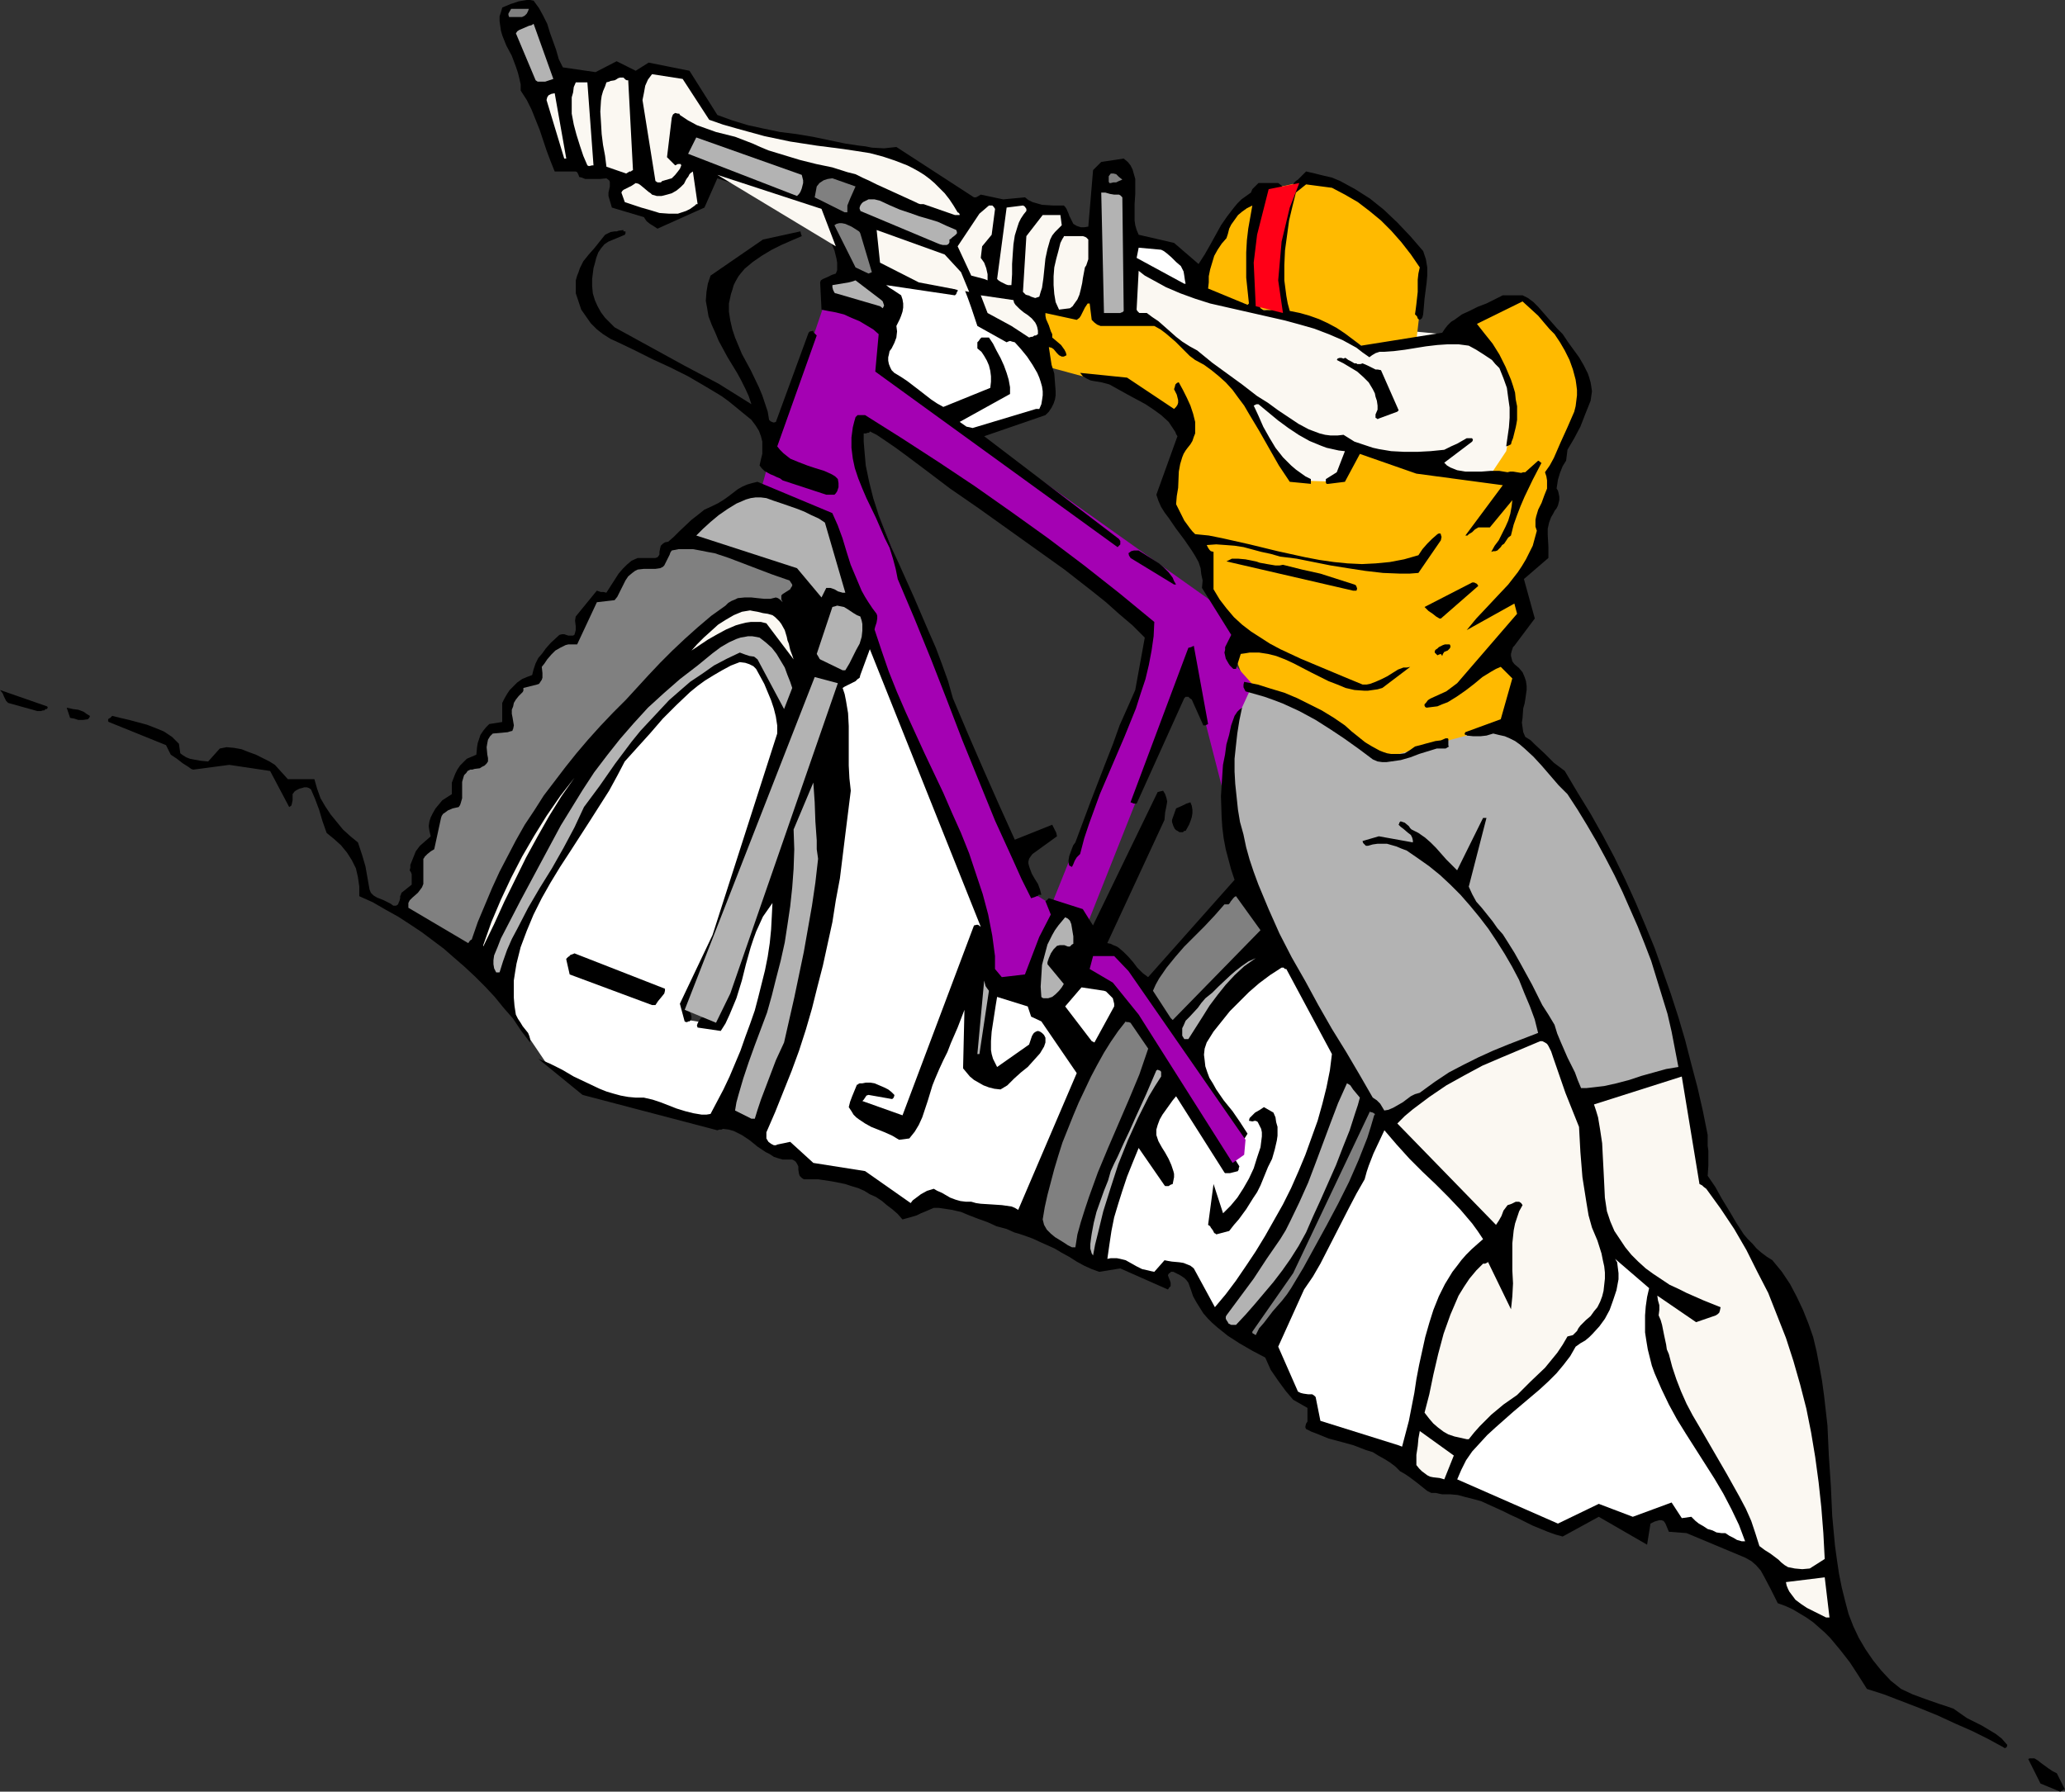 <?xml version="1.0" encoding="UTF-8" standalone="no"?>
<svg
   version="1.0"
   width="129.724mm"
   height="112.581mm"
   id="svg76"
   sodipodi:docname="Mountain Biking 27.wmf"
   xmlns:inkscape="http://www.inkscape.org/namespaces/inkscape"
   xmlns:sodipodi="http://sodipodi.sourceforge.net/DTD/sodipodi-0.dtd"
   xmlns="http://www.w3.org/2000/svg"
   xmlns:svg="http://www.w3.org/2000/svg">
  <rect width="100%" height="100%" fill="#333333" stroke="none"/>
  <sodipodi:namedview
     id="namedview76"
     pagecolor="#ffffff"
     bordercolor="#000000"
     borderopacity="0.25"
     inkscape:showpageshadow="2"
     inkscape:pageopacity="0.0"
     inkscape:pagecheckerboard="0"
     inkscape:deskcolor="#d1d1d1"
     inkscape:document-units="mm" />
  <defs
     id="defs1">
    <pattern
       id="WMFhbasepattern"
       patternUnits="userSpaceOnUse"
       width="6"
       height="6"
       x="0"
       y="0" />
  </defs>
  <path
     style="fill:#ffba00;fill-opacity:1;fill-rule:evenodd;stroke:none"
     d="m 347.44,78.216 10.504,-7.434 h 3.555 l 6.141,5.818 6.141,7.434 2.424,7.595 -3.555,11.635 -3.878,10.019 -3.555,18.1 -5.01,6.949 1.939,8.08 -6.626,9.696 5.171,5.495 -2.424,11.959 -30.381,8.888 -30.542,-15.837 -4.686,-12.12 1.616,-2.586 -7.757,-12.767 -0.323,-6.626 -8.888,-14.544 4.202,-15.029 -0.808,-3.878 -12.282,-6.626 -19.715,-5.333 -8.565,-23.271 27.795,5.818 73.043,28.604 z"
     id="path1" />
  <path
     style="fill:#fbf8f2;fill-opacity:1;fill-rule:evenodd;stroke:none"
     d="m 320.776,107.143 -3.717,7.272 -9.373,-0.323 -6.949,-9.696 -5.818,-11.959 13.251,8.565 5.818,3.394 z"
     id="path2" />
  <path
     style="fill:#fbf8f2;fill-opacity:1;fill-rule:evenodd;stroke:none"
     d="m 270.68,63.187 21.978,9.211 17.776,3.878 35.229,3.394 6.141,0.808 5.333,7.757 1.616,5.818 0.323,5.656 -1.454,7.434 -3.878,5.818 -18.261,-2.747 -16.968,-4.202 -8.888,-3.07 -15.029,-10.827 -13.898,-10.019 -8.08,-6.626 -4.686,-0.323 0.485,-10.504 z"
     id="path3" />
  <path
     style="fill:#ffba00;fill-opacity:1;fill-rule:evenodd;stroke:none"
     d="m 299.283,45.411 12.282,-2.747 7.757,1.616 17.776,15.837 0.808,6.949 -1.616,13.736 -11.958,1.939 -8.888,-5.333 -10.827,-3.555 -6.464,-0.323 -1.939,-14.221 z"
     id="path4" />
  <path
     style="fill:#a401b3;fill-opacity:1;fill-rule:evenodd;stroke:none"
     d="m 249.025,214.448 -3.07,-1.939 -7.272,-15.514 -37.168,-92.114 -19.23,5.656 -1.616,5.818 16.645,6.626 8.565,22.786 1.131,6.464 22.462,53.652 5.333,16.645 -1.131,8.08 5.333,4.686 6.949,-3.232 1.293,-9.535 4.525,-6.141 z"
     id="path5" />
  <path
     style="fill:#a401b3;fill-opacity:1;fill-rule:evenodd;stroke:none"
     d="m 210.403,87.912 80.8,57.369 3.07,7.757 -1.616,4.202 5.494,6.141 -3.555,8.08 -2.747,22.14 -9.211,-35.876 -24.725,62.379 -8.08,-5.656 20.846,-51.875 1.616,-12.928 -25.856,-21.655 -36.845,-25.533 -4.848,-2.747 -4.686,14.706 -14.221,-3.07 -2.424,-3.07 11.958,-35.068 6.626,-0.485 8.403,5.01 z"
     id="path6" />
  <path
     style="fill:#b3b3b3;fill-opacity:1;fill-rule:evenodd;stroke:none"
     d="m 400.444,254.202 -3.878,-16.645 -7.757,-20.847 -11.958,-23.109 -10.827,-13.898 -7.757,-7.757 -17.291,4.686 -11.312,3.07 -5.656,-2.424 -11.635,-7.595 -11.15,-5.818 -4.202,-0.485 -3.555,7.757 -1.616,19.716 5.818,24.725 25.856,43.633 5.818,7.272 14.382,-10.019 10.019,-5.333 13.898,-5.495 7.757,15.837 z"
     id="path7" />
  <path
     style="fill:#ffffff;fill-opacity:1;fill-rule:evenodd;stroke:none"
     d="m 171.457,264.222 10.504,-27.796 4.525,-25.857 0.808,-13.898 -14.221,41.209 -2.747,5.495 -6.949,-1.131 -0.485,-4.363 5.494,-13.09 6.141,-14.221 11.312,-37.815 -4.686,-12.767 -3.07,-3.394 h -3.555 l -11.15,6.464 -12.443,12.767 -13.898,21.17 -10.666,18.908 -7.434,16.645 2.424,7.595 8.08,11.959 8.403,6.303 16.16,4.525 14.059,3.232 z"
     id="path8" />
  <path
     style="fill:#000000;fill-opacity:1;fill-rule:evenodd;stroke:none"
     d="m 489.971,425.017 -0.808,0.485 -4.686,-1.939 -2.909,-5.818 0.323,-0.162 h 0.323 0.808 l 0.808,0.485 0.808,0.646 1.778,1.293 0.97,0.646 0.97,0.485 1.939,3.878 z"
     id="path9" />
  <path
     style="fill:#000000;fill-opacity:1;fill-rule:evenodd;stroke:none"
     d="m 475.75,414.998 -1.778,-0.97 -1.778,-0.97 -3.878,-1.939 -4.04,-1.778 -4.202,-1.939 -4.363,-1.778 -4.202,-1.616 -4.202,-1.616 -4.04,-1.293 -1.939,-3.07 -2.101,-3.232 -2.262,-2.909 -2.424,-2.909 -1.293,-1.293 -2.747,-2.424 -1.616,-1.131 -1.616,-0.97 -1.616,-0.97 -1.778,-0.808 -1.778,-0.646 -1.616,-3.232 -1.616,-3.07 -0.808,-1.454 -1.131,-1.293 -1.131,-0.97 -1.454,-0.808 -13.898,-5.818 -4.202,-0.323 -0.808,-1.939 -0.323,-0.485 -0.162,-0.162 -0.485,-0.162 h -0.485 l -1.131,0.323 -0.97,0.485 -0.808,5.01 -11.474,-6.626 -8.565,4.686 -1.778,-0.485 -1.778,-0.646 -3.555,-1.454 -3.555,-1.778 -1.778,-0.808 -1.616,-0.808 -3.555,-1.616 -1.778,-0.808 -1.778,-0.485 -1.939,-0.485 -1.778,-0.485 -1.778,-0.162 h -1.939 l -0.808,-0.162 -0.646,-0.162 h -1.131 l -0.97,-0.485 -0.808,-0.646 -1.616,-1.293 -1.939,-1.454 -0.97,-0.646 -1.131,-0.646 -1.131,-1.131 -1.293,-0.97 -1.293,-0.808 -1.454,-0.808 -1.293,-0.808 -1.616,-0.485 -2.909,-1.131 -2.909,-0.808 -3.07,-0.808 -2.747,-1.131 -1.293,-0.485 -1.293,-0.646 -0.162,-0.323 v -0.323 l 0.162,-0.646 0.323,-0.485 v -0.485 -2.747 l -3.394,-1.939 -1.778,-2.101 -1.778,-2.424 -1.778,-2.586 -0.646,-1.454 -0.646,-1.454 -3.07,-1.616 -3.07,-1.778 -2.747,-1.778 -2.424,-1.939 -1.293,-1.131 -0.97,-0.97 -1.131,-1.293 -0.808,-1.293 -0.808,-1.293 -0.808,-1.454 -0.485,-1.454 -0.646,-1.778 -0.485,-0.646 -0.485,-0.485 -0.97,-0.646 -0.97,-0.485 -0.646,-0.323 h -0.646 v 0.162 l -0.323,0.162 -0.162,0.162 -0.162,0.323 0.162,0.485 0.323,0.808 0.162,0.485 v 0.485 0.323 l -0.323,0.323 -0.323,0.485 v 0 l -11.312,-5.01 -5.01,0.808 -1.778,-0.646 -1.778,-0.808 -1.778,-0.97 -1.778,-1.131 -1.778,-0.97 -1.616,-0.97 -1.778,-0.808 -1.454,-0.646 -2.101,-0.97 -2.262,-0.808 -0.97,-0.323 -1.131,-0.323 -1.778,-0.808 -2.424,-0.646 -2.101,-0.97 -2.262,-0.808 -2.101,-0.808 -1.939,-0.808 -2.101,-0.485 -2.101,-0.323 -1.131,-0.162 h -1.131 l -1.131,0.485 -1.131,0.485 -0.808,0.323 -0.97,0.485 -1.616,0.485 -1.778,0.485 -1.131,-1.293 -1.293,-1.131 -1.293,-0.97 -1.131,-0.97 -1.454,-0.97 -1.454,-0.646 -1.293,-0.808 -1.454,-0.646 -1.616,-0.485 -1.454,-0.485 -3.232,-0.646 -3.232,-0.485 h -3.394 l -0.485,-0.323 -0.323,-0.323 -0.162,-0.162 -0.162,-0.485 -0.162,-0.97 v -0.808 l -0.323,-0.646 -0.323,-0.485 -0.485,-0.323 -0.323,-0.162 h -1.293 -0.97 l -1.131,-0.323 -0.97,-0.323 -0.97,-0.646 -0.97,-0.485 -1.939,-1.293 -1.778,-1.454 -1.939,-1.293 -0.97,-0.485 -0.97,-0.485 -1.131,-0.323 -1.293,-0.162 h -0.162 l -0.323,0.162 h -0.485 l -0.485,0.162 -31.997,-8.403 -10.504,-8.565 2.747,1.131 2.909,1.454 2.747,1.616 3.07,1.454 3.07,1.454 1.616,0.646 1.616,0.485 1.778,0.485 1.778,0.323 1.778,0.162 h 1.939 l 2.101,0.485 1.939,0.646 3.717,1.454 2.101,0.646 1.939,0.485 1.939,0.323 h 1.131 l 0.97,-0.162 3.07,-5.818 1.454,-3.07 1.293,-3.07 1.293,-3.07 1.131,-3.232 1.131,-3.07 1.131,-3.232 0.808,-3.07 0.808,-3.232 0.808,-3.232 0.646,-3.232 0.485,-3.232 0.323,-3.232 0.162,-3.07 0.162,-3.232 -1.131,1.616 -1.131,1.616 -0.808,1.778 -0.808,1.778 -0.646,1.778 -0.646,1.939 -1.131,4.04 -0.97,3.878 -1.293,4.202 -0.808,1.939 -0.808,1.939 -0.97,2.101 -1.131,1.778 -5.494,-0.808 -0.162,-0.485 0.162,-0.485 0.323,-0.646 0.485,-0.646 0.485,-0.162 h 0.485 l 0.323,0.162 h 0.162 0.485 l 1.131,-1.616 1.131,-1.616 0.97,-1.778 0.97,-1.778 1.778,-3.878 1.454,-4.04 1.293,-4.04 1.293,-4.04 1.293,-3.878 1.454,-3.878 0.646,-1.616 0.646,-1.616 0.646,-1.616 0.808,-1.616 0.485,-1.616 0.646,-1.454 0.162,-1.616 0.162,-1.454 0.646,-2.424 0.646,-2.262 1.778,-4.525 1.939,-4.525 0.97,-2.262 0.97,-2.262 1.616,-4.525 0.808,-2.101 0.646,-2.262 0.485,-2.262 0.323,-2.262 0.162,-2.101 -0.162,-2.262 h -1.131 l -1.293,1.293 -0.97,1.454 -0.97,1.454 -0.808,1.454 -0.646,1.454 -0.808,1.616 -0.97,3.394 -0.646,1.616 -0.485,1.778 -1.131,3.232 -1.293,3.394 -0.808,1.454 -0.808,1.616 -0.97,2.424 -0.97,2.424 -1.454,5.171 -0.808,2.586 -0.808,2.747 -0.97,2.747 -1.293,2.747 -2.586,6.787 -2.586,6.949 -1.293,3.394 -1.293,3.394 -1.131,3.394 -1.293,3.07 -0.485,0.323 -0.485,0.485 -0.323,0.485 -0.323,0.485 -0.485,1.454 -0.162,1.293 0.323,0.646 0.162,0.646 v 0.485 l -0.162,0.323 -0.323,0.323 h -0.323 l -0.162,0.162 v 0 h -0.323 l -0.323,-0.162 -1.131,-4.202 7.757,-16.322 15.352,-47.835 v -1.939 l -0.323,-2.101 -0.485,-1.939 -0.646,-1.939 -0.808,-1.939 -0.808,-1.939 -1.939,-3.555 -0.646,-0.646 -0.97,-0.485 -0.97,-0.323 -1.293,-0.162 -2.101,0.808 -2.101,1.131 -1.939,1.131 -2.101,1.293 -1.778,1.293 -1.778,1.454 -3.232,3.07 -3.232,3.232 -3.07,3.555 -3.07,3.394 -2.909,3.232 -1.778,3.394 -1.939,3.555 -2.262,3.555 -2.262,3.555 -4.686,7.272 -2.424,3.717 -2.262,3.717 -2.101,3.717 -1.939,3.878 -1.616,3.878 -1.454,3.878 -0.485,1.939 -0.485,1.939 -0.323,1.939 -0.323,2.101 v 1.939 2.101 l 0.162,1.939 0.323,2.101 0.485,0.97 0.646,0.97 0.485,0.808 0.646,0.808 0.646,0.808 0.323,0.808 0.162,0.646 v 0.808 l -2.101,-2.747 -1.939,-2.909 -2.262,-2.586 -2.101,-2.586 -2.262,-2.424 -2.424,-2.424 -2.424,-2.262 -2.424,-2.101 -2.586,-2.262 -2.586,-1.939 -2.586,-1.939 -2.909,-1.939 -2.747,-1.778 -2.909,-1.616 -3.07,-1.778 -3.232,-1.454 v -2.262 l -0.323,-2.262 -0.485,-2.101 -0.97,-1.939 -1.131,-1.778 -1.454,-1.778 -1.616,-1.454 -1.778,-1.454 -0.97,-2.747 -0.808,-2.747 -0.97,-2.586 -0.97,-2.262 -0.485,-0.323 -0.485,-0.162 h -0.646 l -0.485,0.162 -0.646,0.162 -0.646,0.323 -0.485,0.323 -0.485,0.646 v 0.323 1.131 l -0.162,0.808 -0.162,0.485 -0.485,0.323 -4.525,-8.565 -9.696,-1.454 -8.565,1.131 -0.485,-0.162 -0.646,-0.485 -1.293,-0.808 -1.454,-1.131 -1.454,-0.97 -1.131,-2.262 -13.574,-5.495 -0.162,-0.162 v -0.323 -0.162 l 0.162,-0.162 0.323,-0.162 0.162,-0.162 0.323,-0.323 1.939,0.485 2.101,0.485 4.202,1.131 2.101,0.808 1.939,0.808 1.939,1.293 0.808,0.808 0.808,0.808 0.323,2.262 0.646,0.485 0.808,0.485 0.808,0.323 0.808,0.162 1.778,0.323 1.778,0.162 2.747,-3.07 0.808,-0.162 0.808,-0.162 1.778,0.162 1.778,0.323 1.616,0.646 1.778,0.646 1.616,0.808 1.616,0.808 1.293,0.808 3.07,3.394 h 6.302 l 0.646,2.262 0.808,2.262 1.131,1.939 1.293,1.939 1.454,1.778 1.454,1.778 1.778,1.616 1.778,1.454 0.97,2.909 0.808,2.747 0.485,2.747 0.485,2.747 0.323,0.808 0.646,0.646 0.808,0.485 1.616,0.646 0.97,0.485 0.646,0.323 0.646,0.485 h 0.646 l 0.485,-0.323 0.162,-0.485 0.162,-0.323 0.162,-0.646 v -0.485 l 0.162,-0.323 0.162,-0.485 2.424,-1.939 v -0.646 -0.808 -0.97 l -0.162,-0.485 -0.323,-0.485 0.162,-0.646 v -0.646 l 0.646,-1.616 0.646,-1.616 0.485,-0.646 0.485,-0.646 2.586,-2.262 -0.323,-1.293 -0.162,-1.131 0.162,-1.131 0.323,-0.97 0.485,-0.97 0.646,-1.131 1.616,-1.939 v 0 l 2.262,-1.454 v -2.747 l 0.808,-2.101 0.485,-0.97 0.646,-0.97 0.808,-0.808 0.808,-0.808 1.131,-0.485 1.131,-0.485 0.162,-1.778 0.162,-0.97 0.323,-0.97 0.323,-0.97 0.646,-0.97 0.646,-0.808 0.808,-0.808 3.07,-0.485 v -4.525 l 0.485,-0.97 0.646,-1.131 0.646,-0.97 0.97,-0.97 0.808,-0.808 1.131,-0.808 1.131,-0.485 1.293,-0.485 0.323,-1.293 0.485,-1.454 0.646,-1.293 0.97,-1.131 0.808,-1.131 1.131,-1.293 2.101,-1.939 0.646,-0.162 h 0.485 l 0.97,0.323 h 0.323 0.485 0.323 l 0.323,-0.162 0.162,-0.485 0.162,-0.646 v -0.97 l -0.162,-1.293 0.162,-0.97 5.01,-6.141 v 0 l 0.485,0.162 0.485,0.162 h 0.646 l 0.646,0.162 1.454,-2.262 1.454,-2.262 0.97,-1.131 0.97,-0.97 1.131,-0.97 1.454,-0.646 h 4.202 l 0.485,-0.162 0.162,-0.162 0.323,-0.485 v -0.323 -0.323 l 0.162,-0.808 0.162,-0.646 0.485,-0.485 0.485,-0.323 0.808,-0.162 1.293,-1.131 1.293,-1.293 2.909,-2.747 1.454,-1.131 1.616,-1.293 1.778,-0.808 1.616,-0.808 1.293,-0.808 1.131,-0.808 2.101,-1.616 1.131,-0.646 1.131,-0.485 1.131,-0.323 1.293,-0.323 17.776,7.434 1.293,2.909 1.131,3.07 0.485,1.616 0.485,1.616 0.97,3.07 1.293,3.07 1.293,3.07 0.808,1.454 0.808,1.293 0.97,1.454 0.97,1.293 0.162,0.485 v 0.646 l -0.162,0.97 -0.323,0.97 -0.162,0.646 0.162,0.485 1.616,4.848 1.616,4.686 1.939,4.848 2.101,4.848 4.363,9.535 4.525,9.535 2.101,4.848 2.101,4.686 1.939,4.848 1.616,4.848 1.616,4.848 1.293,4.848 0.97,5.01 0.646,4.848 v 3.07 l 1.616,1.939 5.494,-0.646 3.394,-8.888 2.747,-5.333 -1.293,-3.232 h 0.162 l 0.162,-0.162 0.485,-0.485 8.08,2.586 2.424,3.878 15.352,-31.674 0.646,-0.162 0.646,-0.162 0.485,0.808 0.323,0.97 0.162,0.808 -0.162,0.97 -0.323,1.616 -0.162,1.778 -13.574,29.25 0.808,0.162 0.646,0.323 0.808,0.323 0.485,0.323 1.131,0.97 1.131,1.131 1.131,1.293 0.97,1.293 1.293,1.293 1.293,0.97 20.523,-23.109 -0.808,-2.424 -0.646,-2.424 -0.646,-2.424 -0.485,-2.586 -0.323,-2.586 -0.162,-2.424 -0.162,-5.01 0.162,-2.586 0.162,-2.424 0.162,-2.424 0.485,-2.424 0.323,-2.424 0.646,-2.262 0.485,-2.262 0.808,-2.262 0.323,-0.485 0.323,-0.485 0.485,-0.485 0.646,-0.485 -0.646,3.07 -0.485,3.07 -0.323,2.909 -0.323,3.07 v 3.07 l 0.162,2.909 0.323,3.07 0.323,3.07 0.485,2.909 0.808,2.909 0.646,3.07 0.808,2.909 0.97,2.909 1.131,3.07 2.424,5.818 2.586,5.818 2.909,5.656 3.232,5.656 3.07,5.656 3.232,5.656 3.394,5.495 3.232,5.495 3.07,5.333 0.97,0.646 0.808,0.808 0.485,0.808 0.485,0.808 0.97,-0.162 1.131,-0.485 1.131,-0.646 1.131,-0.646 1.939,-1.454 0.97,-0.485 1.131,-0.323 3.555,-2.586 3.394,-2.262 3.394,-1.778 3.555,-1.778 3.555,-1.616 3.555,-1.454 7.11,-2.747 -0.808,-3.232 -1.131,-3.07 -1.293,-3.07 -1.293,-3.232 -1.616,-3.07 -1.778,-3.07 -1.939,-3.07 -1.939,-2.909 -2.101,-2.747 -2.262,-2.747 -2.262,-2.586 -2.424,-2.424 -2.424,-2.262 -2.586,-2.101 -2.747,-1.939 -2.586,-1.778 -1.293,-0.485 -1.131,-0.485 -1.131,-0.323 -1.131,-0.323 h -1.131 -1.131 l -1.131,0.162 -1.131,0.323 h -0.485 l -0.323,-0.323 -0.323,-0.323 -0.162,-0.485 3.878,-1.131 8.08,1.454 v -0.485 l -0.162,-0.646 -0.323,-0.646 -0.646,-0.485 -1.131,-0.97 -0.646,-0.485 -0.485,-0.485 0.162,-0.323 v -0.162 l 0.323,-0.323 0.485,0.162 0.485,0.162 0.97,0.808 0.323,0.485 0.323,0.323 1.616,0.808 1.616,1.131 1.293,1.131 1.293,1.293 2.424,2.747 1.293,1.293 1.293,1.293 v 0 L 352.126,194.247 h 0.808 l -4.202,16.322 0.808,1.778 0.97,1.778 1.293,1.454 1.293,1.616 1.293,1.616 1.131,1.616 1.293,1.454 1.131,1.778 1.616,2.586 1.454,2.586 2.747,5.01 2.424,4.848 1.454,2.262 1.454,2.424 0.646,2.101 0.808,1.939 1.616,3.717 1.778,3.555 0.646,1.778 0.808,1.939 h 1.293 l 1.454,-0.162 2.747,-0.323 2.909,-0.646 3.07,-0.808 2.909,-0.97 2.909,-0.808 2.909,-0.808 2.909,-0.485 -0.808,-4.202 -0.808,-4.202 -0.97,-4.202 -1.293,-4.202 -1.293,-4.202 -1.293,-4.202 -1.616,-4.202 -1.616,-4.04 -1.778,-4.04 -1.778,-4.04 -1.939,-4.04 -2.101,-4.04 -2.101,-3.878 -2.262,-3.878 -2.262,-3.717 -2.424,-3.717 -2.101,-2.101 -4.04,-4.686 -1.939,-2.101 -2.101,-1.939 -1.131,-0.97 -1.131,-0.808 -1.293,-0.646 -1.131,-0.485 -1.454,-0.323 -1.293,-0.323 -1.616,0.485 -1.454,0.162 h -1.616 l -1.616,-0.162 v -0.162 h -0.323 l -0.162,-0.162 v -0.162 l 0.162,-0.323 8.403,-3.07 2.747,-9.696 -2.747,-2.747 -1.131,0.485 -1.131,0.646 -2.101,1.293 -1.939,1.616 -2.101,1.616 -2.101,1.454 -2.101,1.293 -1.293,0.485 -1.131,0.485 -1.293,0.162 -1.293,0.162 -0.323,-0.162 -0.162,-0.323 v -0.323 l 0.323,-0.323 0.485,-0.646 0.485,-0.323 0.323,-0.162 1.778,-0.808 1.778,-0.808 1.293,-0.97 1.293,-0.97 14.221,-16.484 -0.646,-2.424 -11.312,6.303 2.262,-2.747 2.586,-2.747 2.424,-2.586 2.586,-2.747 2.262,-2.909 0.97,-1.454 0.97,-1.616 0.808,-1.616 0.808,-1.616 0.485,-1.778 0.485,-1.778 -0.323,-0.97 v -0.808 -0.808 l 0.162,-0.808 0.485,-1.616 0.808,-1.616 0.646,-1.778 0.646,-1.616 v -0.97 -0.97 l -0.162,-0.97 -0.323,-0.97 1.131,-1.616 0.97,-1.778 1.616,-3.717 1.616,-3.555 1.616,-3.717 0.323,-1.293 0.162,-1.293 0.162,-1.293 v -1.293 l -0.162,-1.293 -0.162,-1.131 -0.646,-2.424 -0.808,-2.262 -1.131,-2.262 -1.131,-1.939 -1.293,-1.939 -1.131,-1.131 -0.97,-1.131 -1.778,-2.101 -1.939,-1.778 -1.778,-1.616 -10.827,5.333 1.778,2.262 1.939,2.424 1.616,2.586 1.454,2.909 1.293,3.07 0.485,1.454 0.485,1.616 0.162,1.616 0.323,1.616 v 1.616 1.616 l -0.162,0.97 -0.162,0.808 -0.323,1.293 -0.323,1.293 -0.323,0.808 -0.162,0.646 -0.646,0.323 -0.485,0.162 0.323,-2.262 0.323,-2.262 0.162,-2.262 v -2.424 l -0.323,-2.262 -0.323,-2.424 -0.808,-2.262 -0.97,-2.424 -0.97,-0.97 -0.808,-0.97 -0.97,-0.646 -0.97,-0.646 -1.778,-1.131 -1.778,-0.97 -2.424,-0.323 h -2.586 l -2.424,0.162 -2.747,0.323 -5.01,0.808 -2.586,0.323 -2.262,0.162 h -0.646 -0.485 l -0.97,0.323 -0.808,0.485 -0.646,0.485 -1.616,-1.131 -1.454,-1.131 -3.232,-1.778 -3.394,-1.454 -3.394,-1.293 -3.394,-0.97 -3.555,-0.97 -14.221,-3.232 -3.555,-0.808 -3.555,-1.131 -3.555,-1.293 -3.394,-1.454 -3.232,-1.778 -1.778,-0.97 -1.454,-1.131 v 0 l -0.485,9.211 0.162,0.323 0.323,0.323 0.162,0.162 h 0.323 0.646 0.808 l 1.293,0.97 1.454,0.97 2.747,2.424 1.454,1.293 1.454,1.131 1.778,1.131 1.778,0.97 1.778,1.454 1.778,1.454 3.555,2.586 3.555,2.586 3.555,2.747 2.586,1.616 2.424,1.778 2.424,1.616 2.424,1.616 2.424,1.293 1.293,0.485 1.293,0.485 1.293,0.323 1.293,0.162 h 1.616 l 1.454,-0.162 1.293,0.808 1.293,0.808 1.454,0.485 1.454,0.485 1.454,0.485 1.454,0.323 2.909,0.485 3.07,0.162 h 3.232 l 3.07,-0.162 3.232,-0.323 1.616,-0.808 1.454,-0.646 1.131,-0.646 1.131,-0.646 h 0.646 0.646 v 0.162 h 0.162 v 0.323 l -0.162,0.323 -6.626,5.01 0.646,0.646 0.808,0.485 0.808,0.323 0.808,0.323 0.97,0.162 0.97,0.162 h 1.939 1.939 l 2.101,-0.162 h 2.101 l 1.939,0.323 0.646,-0.162 h 0.646 l 0.97,0.162 0.97,0.162 0.485,-0.162 h 0.485 l 3.07,-2.747 0.323,0.162 0.162,0.162 0.162,0.162 h 0.162 l -2.101,4.04 -1.939,4.04 -0.97,2.262 -0.808,2.101 -0.808,2.262 -0.646,2.586 -0.646,0.485 -0.323,0.485 -0.646,0.97 -0.485,0.323 -0.323,0.485 -0.808,0.808 v 0 l -0.485,0.162 H 354.55 l -0.485,0.162 0.808,-1.454 0.97,-1.293 0.808,-1.616 0.808,-1.616 0.646,-1.454 0.485,-1.616 0.323,-1.778 0.162,-1.454 -5.333,6.464 h -2.747 l -0.808,0.485 -0.646,0.646 -0.808,0.485 -0.323,0.323 h -0.485 l 8.888,-11.959 -20.523,-2.747 -13.413,-4.686 -3.555,6.626 -3.878,0.485 h -0.162 -0.323 l -0.162,-0.323 v -0.485 -0.323 l 2.586,-1.616 1.939,-5.01 -1.454,-0.162 -1.454,-0.323 -1.454,-0.323 -1.293,-0.485 -2.747,-1.131 -2.586,-1.454 -2.424,-1.616 -2.424,-1.778 -4.686,-3.878 h -0.485 l -0.323,0.162 -0.323,0.162 1.131,2.424 1.131,2.586 1.454,2.586 1.454,2.424 1.778,2.262 1.939,1.939 1.131,0.97 1.131,0.808 1.131,0.808 1.293,0.646 v 1.131 l -5.01,-0.485 -2.586,-3.878 -4.686,-8.242 -2.424,-4.04 -1.131,-1.939 -1.454,-1.939 -1.293,-1.778 -1.616,-1.778 -1.616,-1.454 -1.778,-1.454 -1.778,-1.293 -2.101,-1.131 -1.293,-0.97 -1.131,-1.131 -2.262,-2.262 -2.262,-1.939 -1.293,-0.97 -1.454,-0.808 h -11.958 -0.808 l -0.808,-0.323 -0.646,-0.485 -0.646,-0.646 -0.485,-3.878 h -0.485 l -0.323,0.485 -0.323,0.485 -0.323,0.646 -0.646,1.293 -0.323,0.485 -0.646,0.485 -7.434,-1.616 v 0.646 l 0.162,0.808 0.646,1.454 0.485,1.454 0.323,0.646 v 0.808 l 0.97,0.808 1.131,0.97 0.808,1.131 0.323,0.646 0.162,0.646 -0.323,0.162 -0.323,0.162 h -0.485 l -0.646,-0.323 -0.485,-0.485 -0.808,-0.97 -0.485,-0.323 -0.646,-0.162 0.323,2.101 0.323,2.101 0.646,2.101 0.162,2.101 0.162,2.101 v 0.97 l -0.162,0.97 -0.323,0.97 -0.485,0.97 -0.646,0.97 -0.808,0.808 -14.544,5.01 31.997,24.402 0.323,0.485 v 0.646 0.162 l -0.162,0.162 -0.162,0.162 -0.323,0.323 -57.53,-41.694 0.808,-8.888 -1.293,-1.131 -1.616,-0.97 -1.616,-0.97 -1.939,-0.808 -1.778,-0.808 -1.939,-0.485 -1.778,-0.323 -1.616,-0.323 -0.323,-6.464 0.162,-0.485 0.485,-0.323 1.131,-0.485 0.97,-0.485 0.97,-0.323 0.323,-0.808 v -0.97 -0.808 l -0.162,-0.97 -0.485,-1.939 -0.808,-1.939 -0.808,-1.939 -0.97,-1.778 -0.808,-1.616 -0.485,-0.808 -0.323,-0.646 -3.394,-1.293 -2.909,-1.293 -2.909,-1.131 -2.909,-0.97 -5.656,-1.778 -2.909,-0.97 -2.909,-0.97 -3.07,6.949 -11.15,5.01 -0.97,-0.646 -0.808,-0.485 -0.808,-0.646 -0.323,-0.485 -0.323,-0.485 -7.595,-2.262 -0.808,-2.747 v -0.808 l 0.323,-1.454 v -0.808 -0.323 l -0.162,-0.323 -0.646,-0.485 -1.616,0.162 h -1.778 -1.616 l -0.808,-0.323 -0.646,-0.162 -0.162,-0.485 -0.162,-0.323 -0.162,-0.323 -0.323,-0.162 h -5.01 l -0.97,-2.424 -0.97,-2.586 -0.808,-2.424 -0.808,-2.424 -0.97,-2.424 -0.97,-2.424 -1.131,-2.262 -1.454,-2.262 v -1.454 l -0.323,-1.454 -0.323,-1.293 -0.485,-1.454 -0.97,-2.586 -1.293,-2.424 -0.97,-2.424 -0.323,-1.131 -0.162,-1.131 -0.162,-1.131 V 3.878 l 0.323,-0.97 0.323,-1.131 1.939,-0.808 1.939,-0.646 0.97,-0.162 L 125.078,0 h 0.808 l 0.808,0.162 1.293,1.778 0.97,1.778 0.97,1.939 0.646,2.101 1.454,4.04 0.646,2.262 0.97,1.939 7.757,1.131 5.01,-2.586 4.525,2.262 3.07,-1.939 9.696,1.939 6.626,10.504 1.778,0.646 1.778,0.646 3.717,1.131 3.717,0.808 3.878,0.808 3.878,0.485 3.878,0.646 3.878,0.808 3.878,0.808 3.232,0.485 1.454,0.162 1.616,0.323 2.909,0.162 1.454,-0.162 1.454,-0.162 18.422,11.959 h 0.485 l 0.323,-0.162 0.808,-0.485 5.333,1.131 5.171,-0.485 0.808,0.646 0.97,0.485 1.131,0.323 1.131,0.323 2.586,0.162 h 2.586 l 0.323,0.323 0.323,0.485 0.485,1.131 0.162,0.485 0.323,0.646 0.646,1.293 0.808,0.485 0.97,0.323 h 0.808 l 0.97,-0.162 1.131,-13.413 1.939,-1.939 5.333,-0.808 0.97,0.808 0.646,0.808 0.485,0.97 0.323,1.131 0.323,1.131 v 1.131 2.424 l -0.162,2.424 v 2.586 1.293 l 0.162,1.131 0.323,1.131 0.485,1.131 8.403,1.939 5.818,5.01 1.454,-2.262 1.293,-2.262 2.586,-4.686 1.454,-2.101 1.616,-2.101 0.808,-0.97 0.97,-0.97 1.131,-0.808 1.131,-0.808 0.323,-0.808 0.485,-0.485 0.485,-0.485 0.485,-0.485 h 4.686 l 0.646,0.485 0.162,0.162 0.323,0.485 v 0.323 l -0.323,0.323 -0.162,0.162 -0.485,0.162 h -0.485 -0.485 l -0.646,0.162 -1.293,2.909 -0.97,3.07 -0.808,3.232 -0.485,3.232 -0.162,3.232 -0.162,3.555 0.323,3.394 0.323,3.717 0.162,0.485 0.323,0.646 0.485,0.323 0.323,0.323 0.646,-0.162 h 0.808 l 0.808,-0.162 0.485,-0.162 0.323,-0.162 -0.323,-3.555 v -3.232 -3.394 l 0.323,-3.07 0.485,-3.232 0.646,-3.232 0.646,-3.232 0.97,-3.394 0.485,-1.293 0.323,-1.131 0.485,-0.97 0.485,-0.485 0.485,-0.323 1.939,-1.939 2.101,0.485 1.939,0.485 2.101,0.485 1.939,0.808 1.778,0.97 1.778,0.97 1.778,1.131 1.778,1.131 1.616,1.293 1.616,1.293 3.232,3.07 3.07,3.232 3.07,3.555 0.323,0.97 0.323,0.97 0.323,1.939 v 1.939 l -0.162,1.778 -0.485,3.717 -0.162,1.939 -0.162,1.778 -0.162,0.646 -0.162,0.323 -0.485,0.323 -0.323,-0.162 -0.162,-0.162 -0.162,-0.485 -0.485,-0.485 0.162,-1.131 0.162,-1.293 0.323,-2.909 v -2.909 l 0.162,-1.454 0.323,-1.454 -2.101,-3.07 -2.262,-2.909 -2.424,-2.747 -2.424,-2.424 -2.747,-2.262 -2.747,-2.101 -3.07,-1.778 -3.07,-1.616 -6.141,-0.808 -2.424,1.939 -0.808,3.232 -0.808,3.394 -0.485,3.555 -0.485,3.555 -0.162,3.555 v 3.555 l 0.485,3.717 0.323,1.778 0.485,1.778 2.424,0.485 2.262,0.646 2.262,0.808 2.101,0.97 2.101,1.131 1.939,1.293 3.878,2.909 19.23,-3.07 0.646,-0.97 0.646,-0.808 0.808,-0.808 0.808,-0.485 1.778,-1.293 1.778,-0.808 1.939,-0.97 2.101,-0.808 1.939,-0.97 1.939,-0.97 h 4.686 l 1.293,0.646 1.293,0.97 1.131,1.131 1.131,1.293 2.262,2.586 1.131,1.293 1.293,1.293 1.293,1.939 1.293,1.778 1.293,1.778 1.131,1.939 0.97,1.939 0.323,0.97 0.323,1.131 0.162,0.97 0.162,1.131 -0.162,1.131 -0.162,1.131 -0.646,1.616 -0.646,1.616 -1.131,2.909 -1.454,2.747 -1.616,2.747 -0.323,2.586 -0.808,1.293 -0.646,1.616 -0.485,1.616 -0.323,2.101 0.323,0.485 0.162,0.646 0.162,0.808 v 0.808 l -0.162,0.646 -0.162,0.646 -0.323,0.646 -0.485,0.646 -0.323,0.646 -0.485,0.808 -0.485,1.293 -0.323,1.454 v 1.454 l 0.162,2.909 v 1.293 1.293 l -5.818,5.01 2.586,9.373 -4.848,6.464 -0.323,0.323 -0.162,0.485 -0.162,0.485 -0.162,0.646 v 0.485 l 0.162,0.646 0.162,0.646 0.485,0.646 1.131,0.97 0.808,0.97 0.485,1.131 0.323,0.97 0.162,1.131 v 0.97 l -0.323,2.262 -0.162,0.97 -0.323,1.131 -0.162,2.262 -0.162,1.131 0.162,1.131 0.162,1.131 0.485,1.131 1.293,0.808 0.97,0.97 2.262,2.101 2.262,2.262 1.293,0.97 1.293,0.97 3.07,5.171 3.07,5.01 2.909,5.171 2.747,5.171 2.586,5.333 2.424,5.333 2.262,5.333 2.262,5.495 1.939,5.495 1.939,5.495 1.778,5.495 1.616,5.495 1.454,5.656 1.454,5.495 1.293,5.656 1.131,5.656 v 2.586 l 0.162,1.131 v 1.293 2.262 l -0.162,2.424 1.778,2.586 1.616,2.909 1.778,2.909 1.616,2.747 1.778,2.747 0.97,1.131 1.131,1.131 0.97,1.131 1.131,0.97 1.293,0.97 1.293,0.808 2.262,2.747 1.939,2.909 1.616,3.07 1.454,3.07 1.293,3.232 1.131,3.232 0.808,3.394 0.646,3.394 0.646,3.555 0.485,3.555 0.808,7.111 0.323,7.111 0.485,7.272 0.323,7.111 0.646,6.949 0.485,3.555 0.485,3.232 0.646,3.232 0.808,3.232 0.808,3.07 1.131,2.909 1.293,2.747 1.616,2.747 1.778,2.586 1.939,2.424 2.262,2.424 2.424,1.939 2.747,1.293 3.07,1.131 3.232,1.131 3.394,1.131 1.616,1.131 1.616,1.131 3.555,1.778 1.616,0.97 1.616,0.97 1.454,1.131 1.131,1.293 0.162,0.162 v 0.323 l -0.162,0.323 -0.323,0.162 h -0.162 z"
     id="path10" />
  <path
     style="fill:#fbf8f2;fill-opacity:1;fill-rule:evenodd;stroke:none"
     d="m 433.572,384.131 -2.909,-1.454 -1.616,-0.808 -1.454,-0.97 -1.293,-0.97 -0.97,-1.293 -0.485,-0.646 -0.323,-0.646 -0.323,-0.808 -0.162,-0.808 9.211,-1.131 1.131,9.535 z"
     id="path11" />
  <path
     style="fill:#fbf8f2;fill-opacity:1;fill-rule:evenodd;stroke:none"
     d="m 429.694,372.496 -1.778,0.162 -1.778,-0.162 -0.808,-0.162 -0.808,-0.162 -0.808,-0.485 -0.808,-0.646 -0.646,-0.646 -0.646,-0.485 -1.293,-0.97 -1.293,-0.808 -1.293,-0.97 -0.97,-3.07 -0.97,-2.909 -1.293,-2.909 -1.454,-2.747 -3.07,-5.495 -6.464,-11.151 -1.616,-2.747 -1.454,-2.747 -1.293,-2.909 -1.131,-2.909 -0.97,-2.909 -0.808,-3.07 -0.485,-1.131 -0.162,-1.131 -0.485,-2.262 -0.485,-2.424 -0.323,-1.131 -0.485,-1.131 0.162,-1.293 v -1.131 l -0.323,-1.131 -0.162,-1.131 9.211,6.303 4.686,-1.616 0.485,-0.323 0.323,-0.323 0.162,-0.485 0.162,-0.808 -4.04,-1.616 -4.04,-1.778 -1.939,-0.97 -2.101,-0.97 -1.939,-1.293 -1.939,-1.293 -1.778,-1.293 -1.778,-1.616 -1.616,-1.616 -1.454,-1.778 -1.293,-1.939 -1.293,-1.939 -0.97,-2.262 -0.808,-2.424 -0.485,-3.232 -0.162,-3.394 -0.162,-3.232 -0.162,-3.07 -0.162,-3.232 -0.485,-3.232 -0.485,-2.909 -0.485,-1.616 -0.485,-1.454 20.846,-6.626 4.202,25.533 0.646,0.323 0.323,0.323 0.646,0.485 3.394,4.686 3.232,4.848 2.909,5.01 2.586,5.171 2.586,5.01 2.101,5.333 2.101,5.333 1.778,5.495 1.616,5.656 1.454,5.656 1.131,5.656 0.97,5.818 0.808,5.979 0.646,5.979 0.485,6.141 0.323,6.141 z"
     id="path12" />
  <path
     style="fill:#ffffff;fill-opacity:1;fill-rule:evenodd;stroke:none"
     d="m 413.534,366.032 -1.131,-0.323 -0.808,-0.485 -0.97,-0.485 -0.97,-0.646 h -0.97 l -1.131,-0.162 -0.97,-0.485 -1.131,-0.323 -0.97,-0.646 -1.131,-0.646 -0.808,-0.646 -0.97,-0.97 -2.262,0.323 -2.424,-3.717 -9.211,3.394 -8.08,-3.07 -9.696,4.686 -23.917,-10.504 0.97,-2.262 1.131,-2.262 1.454,-2.101 1.778,-1.939 1.778,-1.939 1.939,-1.778 4.202,-3.717 4.202,-3.555 2.101,-1.778 2.101,-1.939 1.939,-1.939 1.616,-1.939 1.616,-2.101 1.293,-2.262 1.131,-0.808 1.131,-0.646 0.97,-0.808 0.808,-0.808 1.616,-1.778 1.293,-1.778 1.131,-2.101 0.808,-2.262 0.808,-2.424 0.485,-2.586 v -1.454 l -0.162,-1.293 -0.162,-1.293 -0.485,-0.808 8.08,6.949 -0.485,2.101 -0.323,2.262 -0.162,2.101 v 2.101 1.939 l 0.323,2.101 0.323,1.939 0.485,1.939 0.485,1.939 0.646,1.778 1.616,3.717 1.778,3.717 1.939,3.555 2.101,3.394 2.262,3.555 4.525,7.111 2.101,3.555 1.939,3.717 1.778,3.717 1.454,3.878 z"
     id="path13" />
  <path
     style="fill:#fbf8f2;fill-opacity:1;fill-rule:evenodd;stroke:none"
     d="m 341.784,351.003 -1.454,-0.162 -0.808,-0.162 -0.646,-0.323 -0.646,-0.485 -0.646,-0.485 -0.646,-0.646 -0.646,-0.808 v -1.293 -1.131 l 0.323,-2.101 0.162,-1.778 0.323,-1.778 8.08,5.818 -2.262,5.656 z"
     id="path14" />
  <path
     style="fill:#fbf8f2;fill-opacity:1;fill-rule:evenodd;stroke:none"
     d="m 348.248,341.791 -1.454,-0.323 -1.454,-0.323 -1.454,-0.485 -1.131,-0.646 -1.293,-0.97 -1.131,-0.97 -0.97,-1.131 -1.131,-1.454 1.131,-4.363 0.97,-4.686 1.131,-4.848 1.293,-4.848 1.616,-4.525 0.97,-2.262 0.97,-2.262 1.293,-2.101 1.293,-1.939 1.616,-1.939 1.616,-1.616 h 0.485 l 0.323,-0.162 0.323,-0.162 v -0.162 l 5.494,11.312 0.162,-1.454 0.162,-1.616 0.162,-3.07 -0.162,-3.07 v -1.616 -4.848 l 0.323,-3.07 0.323,-1.616 0.485,-1.454 0.485,-1.454 0.808,-1.454 -0.323,-0.485 -0.485,-0.323 h -0.323 -0.485 l -0.97,0.485 -0.97,0.323 -0.485,0.646 -0.485,0.646 -0.485,1.293 -0.646,1.131 -0.323,0.485 -0.323,0.485 -23.432,-24.079 1.778,-1.778 1.939,-1.616 1.939,-1.454 1.939,-1.454 4.04,-2.747 4.363,-2.424 4.202,-2.262 4.525,-1.939 9.211,-3.878 h 0.485 l 0.646,0.323 0.485,0.323 0.323,0.485 0.323,0.646 0.323,0.646 0.485,1.454 1.454,4.202 1.454,4.202 1.616,4.04 1.616,4.04 0.323,5.979 0.485,5.979 0.485,3.07 0.485,3.07 0.485,2.909 0.808,2.909 1.293,3.07 0.97,3.07 0.323,1.616 0.323,1.454 0.162,1.454 v 1.454 l -0.162,1.454 -0.162,1.454 -0.323,1.293 -0.485,1.293 -0.646,1.293 -0.808,0.97 -0.808,1.131 -1.131,0.97 -0.646,0.646 -0.646,0.646 -0.485,0.646 -0.323,0.646 -0.485,0.485 -0.485,0.485 -0.646,0.162 -0.646,0.162 -1.131,1.939 -1.293,1.939 -1.454,1.778 -1.454,1.778 -3.394,3.232 -1.616,1.616 -1.616,1.616 -1.616,1.131 -1.616,1.131 -2.909,2.424 -2.747,2.747 -1.293,1.454 -1.293,1.616 z"
     id="path15" />
  <path
     style="fill:#ffffff;fill-opacity:1;fill-rule:evenodd;stroke:none"
     d="m 332.088,343.246 -18.584,-5.818 -1.131,-5.656 -0.323,-0.323 -0.485,-0.323 h -0.97 l -1.131,-0.162 -0.646,-0.162 -0.646,-0.323 -4.686,-10.666 6.141,-13.575 v 0 l 2.101,-3.07 1.778,-3.07 3.394,-6.626 3.394,-6.626 1.778,-3.394 1.939,-3.394 0.485,-1.778 0.485,-1.454 1.131,-2.909 1.293,-2.747 1.293,-2.747 2.909,3.394 3.07,3.394 3.07,3.07 3.07,2.909 3.07,3.07 2.909,3.07 2.747,3.232 1.293,1.778 1.293,1.939 -1.293,1.131 -1.454,1.293 -1.293,1.293 -1.131,1.293 -0.97,1.293 -1.131,1.454 -1.778,2.909 -1.454,2.909 -1.293,3.232 -0.97,3.07 -0.97,3.394 -1.454,6.626 -0.646,3.394 -0.485,3.232 -1.293,6.626 -0.808,3.07 -0.808,3.07 z"
     id="path16" />
  <path
     style="fill:#808080;fill-opacity:1;fill-rule:evenodd;stroke:none"
     d="m 297.344,316.581 v -0.323 l 9.696,-13.898 18.099,-38.138 v -0.162 h 0.162 l 0.646,0.162 0.485,0.323 v 0.162 l -0.162,0.162 -0.808,2.747 -0.808,2.586 -2.101,5.333 -2.262,5.171 -2.586,5.171 -2.747,5.171 -2.747,5.01 -2.747,5.01 -2.909,4.848 -0.97,1.454 -1.131,1.454 -2.262,2.586 -2.101,2.747 -1.131,1.293 -0.808,1.616 z"
     id="path17" />
  <path
     style="fill:#b3b3b3;fill-opacity:1;fill-rule:evenodd;stroke:none"
     d="m 293.465,314.642 h -1.131 l -0.323,-0.162 -0.323,-0.162 -0.162,-0.323 -0.323,-0.485 -0.162,-0.323 v -0.162 -0.323 l 0.162,-0.323 3.232,-4.363 3.232,-4.363 3.07,-4.686 3.232,-4.686 1.293,-2.101 1.131,-2.262 2.101,-4.363 2.101,-4.686 1.778,-4.686 3.555,-9.535 1.778,-4.686 2.101,-4.686 0.323,0.162 0.485,0.323 0.646,0.97 0.808,0.97 0.808,0.97 -0.485,1.778 -0.646,1.939 -1.293,4.04 -1.616,4.04 -1.616,4.202 -3.717,8.403 -1.778,3.878 -1.616,3.717 -1.778,3.232 -1.939,3.07 -1.939,2.747 -2.101,2.747 -4.363,5.171 -2.262,2.586 z"
     id="path18" />
  <path
     style="fill:#ffffff;fill-opacity:1;fill-rule:evenodd;stroke:none"
     d="m 288.456,310.44 -5.01,-9.211 -0.808,-0.646 -0.808,-0.323 -0.808,-0.323 -0.97,-0.162 -1.778,-0.162 -0.97,-0.162 -0.808,-0.162 -2.424,2.747 -0.808,-0.162 -0.646,-0.162 -1.454,-0.323 -1.293,-0.646 -2.586,-1.454 -1.293,-0.323 -0.808,-0.162 h -0.646 -0.808 l -0.808,0.162 0.485,-3.394 0.485,-3.232 0.646,-3.232 0.97,-3.232 0.97,-3.07 1.131,-3.394 1.293,-3.232 1.454,-3.555 6.141,8.888 0.162,0.162 h 0.162 0.646 l 0.485,-0.323 0.485,-0.162 0.162,-0.808 0.162,-0.808 v -0.808 l -0.162,-0.646 -0.485,-1.454 -0.646,-1.454 -0.808,-1.454 -0.808,-1.293 -0.808,-1.454 -0.485,-1.454 v -1.293 l 0.323,-1.131 0.485,-1.293 0.646,-1.131 1.616,-2.262 0.808,-1.131 0.808,-0.97 11.474,18.1 0.162,0.162 h 1.131 l 1.939,-0.485 v -0.162 l 0.162,-0.162 v -0.323 l 0.162,-0.485 -3.717,-5.979 -3.555,-6.141 -3.555,-6.141 -3.717,-6.141 -3.717,-6.141 -1.939,-2.909 -2.101,-2.909 -2.101,-2.747 -2.101,-2.747 -2.424,-2.586 -2.424,-2.424 -0.646,-0.162 h -0.323 -0.323 l -0.485,-0.323 -0.323,-0.162 -0.162,-0.485 v 0 -0.323 l 0.162,-0.323 0.162,-0.485 0.808,-0.162 h 0.646 l 0.646,0.162 0.646,0.162 1.131,0.646 1.131,0.808 3.394,5.495 3.394,5.495 6.464,10.827 3.232,5.333 3.394,5.171 3.717,5.171 3.878,4.848 h 1.131 l 1.616,-2.586 -1.778,-2.747 -1.778,-2.586 -2.101,-2.586 -1.778,-2.586 -0.808,-1.454 -0.808,-1.293 -0.485,-1.293 -0.485,-1.454 -0.162,-1.454 -0.162,-1.293 0.162,-1.454 0.485,-1.454 1.616,-2.586 1.939,-2.424 1.939,-2.424 2.262,-2.262 2.262,-2.262 2.424,-2.101 2.586,-1.939 2.747,-1.778 h 0.323 0.162 l 0.162,0.162 0.162,0.162 h 0.323 l 10.827,20.2 -0.485,3.878 -0.808,4.04 -0.97,3.878 -1.131,4.04 -1.454,4.04 -1.454,4.04 -1.616,3.878 -1.778,4.04 -1.939,3.878 -2.101,3.717 -2.101,3.717 -2.262,3.717 -2.262,3.394 -2.424,3.555 -2.424,3.232 z"
     id="path19" />
  <path
     style="fill:#000000;fill-opacity:1;fill-rule:evenodd;stroke:none"
     d="m 291.849,292.341 -3.07,0.808 -0.162,-0.162 -0.323,-0.162 -0.323,-0.646 -0.485,-0.646 -0.162,-0.323 -0.485,-0.323 1.293,-9.696 2.262,6.949 1.778,-1.778 1.616,-1.939 1.454,-2.262 1.293,-2.262 1.131,-2.424 0.808,-2.586 0.808,-2.424 0.323,-2.586 v -0.97 l -0.162,-0.808 -0.323,-0.646 -0.323,-0.646 -0.162,-0.323 -0.162,-0.162 -0.485,-0.162 -0.646,0.162 -0.808,-0.162 0.162,-0.646 0.485,-0.485 0.808,-0.808 1.131,-0.646 0.97,-0.646 2.262,1.293 0.485,1.131 0.162,1.131 0.323,1.131 v 0.97 1.131 l -0.162,1.131 -0.485,2.101 -0.646,2.262 -0.97,1.939 -1.778,4.363 -0.808,1.616 -0.97,1.454 -1.616,2.586 -1.778,2.424 -1.131,1.293 z"
     id="path20" />
  <path
     style="fill:#b3b3b3;fill-opacity:1;fill-rule:evenodd;stroke:none"
     d="m 259.529,298.158 -0.323,-0.485 -0.323,-1.131 v -1.131 l 0.162,-1.293 0.162,-1.131 0.485,-2.586 0.646,-2.586 1.778,-5.01 0.97,-2.424 0.646,-2.262 0.808,-1.778 0.808,-1.616 1.454,-3.232 1.454,-3.07 1.293,-2.909 2.586,-5.656 2.424,-5.656 0.323,-0.162 0.323,0.162 h 0.162 l 0.323,0.323 v 0.485 0.646 l -1.454,2.262 -1.454,2.424 -1.293,2.586 -1.293,2.586 -2.424,5.333 -2.262,5.656 -1.778,5.495 -1.778,5.656 -1.293,5.333 -0.646,2.586 z"
     id="path21" />
  <path
     style="fill:#808080;fill-opacity:1;fill-rule:evenodd;stroke:none"
     d="m 254.52,296.219 -0.97,-0.485 -0.97,-0.646 -2.101,-1.293 -0.97,-0.808 -0.97,-0.97 -0.646,-1.131 -0.162,-0.646 -0.162,-0.646 0.485,-2.909 0.646,-2.909 0.808,-3.07 0.808,-3.07 0.97,-3.232 0.97,-3.07 2.586,-6.464 1.293,-3.07 1.454,-3.07 1.454,-3.07 1.454,-2.747 1.616,-2.909 1.616,-2.586 1.778,-2.586 1.778,-2.262 0.162,0.162 h 0.162 0.162 0.162 l 0.485,0.162 4.202,6.141 -2.101,6.141 -2.424,5.818 -5.01,11.635 -2.424,5.818 -2.101,5.818 -0.97,2.909 -0.97,3.07 -0.808,2.909 -0.485,3.07 z"
     id="path22" />
  <path
     style="fill:#ffffff;fill-opacity:1;fill-rule:evenodd;stroke:none"
     d="m 240.945,286.846 -0.808,-0.323 -1.131,-0.162 -1.131,-0.162 -2.424,-0.162 -2.586,-0.162 -1.131,-0.162 -1.131,-0.323 h -1.293 l -1.293,-0.162 -1.131,-0.323 -1.293,-0.485 -1.939,-1.131 -1.131,-0.485 -0.808,-0.485 -1.616,0.485 -1.454,0.808 -0.646,0.485 -0.646,0.485 -0.646,0.485 -0.485,0.646 -10.827,-7.595 -12.282,-1.939 -5.494,-5.01 -3.07,0.646 -0.323,0.162 h -0.485 l -0.323,-0.162 -0.323,-0.162 -0.646,-0.485 -0.485,-0.808 v -1.454 l 2.101,-4.848 1.939,-4.848 1.939,-4.848 1.778,-4.848 1.616,-5.01 1.454,-5.01 1.293,-5.171 1.293,-5.01 1.131,-5.171 1.131,-5.171 0.808,-5.171 0.97,-5.171 1.293,-10.504 1.293,-10.343 -0.323,-2.909 -0.162,-3.07 v -3.07 -3.07 -3.232 l -0.162,-3.07 -0.485,-2.909 -0.323,-1.616 -0.485,-1.454 0.485,-0.323 0.646,-0.323 1.293,-0.646 0.646,-0.323 0.485,-0.485 0.485,-0.323 0.162,-0.646 2.262,-6.141 26.341,65.934 -0.646,-0.485 h -0.323 l -0.646,0.162 -16.968,45.087 -9.534,-3.394 0.323,-0.323 0.323,-0.485 0.323,-0.485 0.485,-0.162 5.494,0.97 h 0.162 l 0.323,-0.323 0.162,-0.485 v -0.162 l -0.646,-0.646 -0.808,-0.646 -0.97,-0.485 -1.131,-0.485 -1.131,-0.485 -0.97,-0.162 h -1.131 l -0.808,0.162 h -0.646 l -0.323,0.162 -0.162,0.162 h -0.162 l -1.131,2.747 -0.485,1.293 -0.162,0.646 -0.162,0.646 0.646,0.97 0.485,0.808 0.646,0.646 0.646,0.485 1.454,0.97 1.454,0.808 1.616,0.646 1.616,0.646 1.778,0.808 1.616,0.97 2.424,-0.323 0.646,-0.808 0.646,-0.808 0.97,-1.616 0.808,-1.778 0.646,-1.939 0.646,-1.939 1.131,-3.717 0.646,-1.616 0.97,-2.262 0.97,-2.101 0.97,-1.939 0.808,-2.101 1.616,-3.717 0.808,-2.101 0.808,-2.101 -0.323,13.898 0.808,0.97 0.808,0.97 0.97,0.808 1.131,0.646 1.131,0.646 1.293,0.485 1.293,0.323 1.454,0.162 0.808,-0.485 0.808,-0.485 1.616,-1.616 1.616,-1.454 1.616,-1.293 1.454,-1.616 1.454,-1.616 0.485,-0.808 0.485,-0.808 0.323,-0.97 v -1.131 l -0.323,-0.646 -0.485,-0.485 -0.485,-0.323 -0.485,-0.162 -0.485,0.162 -0.485,0.323 -0.323,0.485 -0.162,0.323 -0.323,0.97 -0.323,0.97 -7.595,5.333 -0.485,-0.97 -0.485,-0.97 -0.323,-1.131 -0.162,-0.97 v -2.101 l 0.162,-2.262 0.323,-2.101 0.323,-2.101 0.323,-2.101 0.323,-1.939 7.272,2.262 0.808,2.424 2.424,1.131 8.403,12.282 -13.898,32.482 z"
     id="path23" />
  <path
     style="fill:#b3b3b3;fill-opacity:1;fill-rule:evenodd;stroke:none"
     d="m 281.184,246.768 -0.485,-0.808 v -0.485 -0.646 -0.646 l 0.323,-0.646 0.485,-1.131 0.97,-0.97 1.939,-2.101 0.808,-1.131 0.97,-1.131 1.616,-1.293 1.454,-1.454 2.747,-2.586 1.293,-1.131 1.454,-1.131 1.616,-1.131 1.778,-0.808 -2.747,1.939 -2.262,2.101 -2.101,2.262 -1.939,2.424 -1.939,2.586 -1.616,2.586 -3.394,5.333 v 0 z"
     id="path24" />
  <path
     style="fill:#808080;fill-opacity:1;fill-rule:evenodd;stroke:none"
     d="m 278.436,242.244 -0.485,-0.485 -4.202,-6.464 0.646,-1.454 0.808,-1.454 1.778,-2.586 2.101,-2.586 2.101,-2.424 2.424,-2.424 2.424,-2.424 2.424,-2.586 2.262,-2.586 h 0.485 0.485 l 0.323,-0.323 0.162,-0.323 0.646,-0.808 0.323,-0.323 0.323,-0.162 5.818,8.08 z"
     id="path25" />
  <path
     style="fill:#ffffff;fill-opacity:1;fill-rule:evenodd;stroke:none"
     d="m 259.206,247.253 -6.302,-8.242 3.878,-4.525 5.333,0.808 0.485,0.162 0.323,0.323 0.808,0.808 0.485,0.485 0.162,0.646 0.162,0.646 v 0.646 l -4.686,8.565 z"
     id="path26" />
  <path
     style="fill:#b3b3b3;fill-opacity:1;fill-rule:evenodd;stroke:none"
     d="m 232.057,250.324 1.616,-17.453 v 0 l 0.323,1.293 0.323,0.485 0.485,0.646 -2.262,15.029 z"
     id="path27" />
  <path
     style="fill:#b3b3b3;fill-opacity:1;fill-rule:evenodd;stroke:none"
     d="m 178.406,265.676 -3.878,-1.939 0.323,-1.939 0.485,-1.778 1.131,-3.878 1.293,-3.878 1.454,-4.04 2.909,-7.757 1.131,-4.04 0.97,-3.878 1.131,-4.363 0.97,-4.363 0.646,-4.202 0.646,-4.363 0.485,-4.525 0.323,-4.363 0.162,-4.686 -0.162,-4.686 4.686,-11.151 0.323,4.686 0.162,4.525 0.323,4.525 v 2.101 l 0.323,2.262 -0.646,5.656 -0.808,5.495 -0.97,5.495 -0.97,5.495 -2.262,10.827 -2.424,10.666 -0.97,2.101 -0.97,2.101 -1.778,4.686 -1.778,4.686 -0.808,2.424 -0.646,2.101 z"
     id="path28" />
  <path
     style="fill:#b3b3b3;fill-opacity:1;fill-rule:evenodd;stroke:none"
     d="m 249.833,236.749 -0.485,0.162 -0.485,0.162 h -0.323 -0.646 v 0 h -0.162 l -0.323,-0.162 -0.162,-0.162 -0.162,-2.424 0.162,-2.586 0.162,-2.586 0.646,-2.424 0.646,-2.424 1.131,-2.262 0.646,-1.131 0.808,-1.131 0.808,-0.97 0.808,-0.97 0.323,0.162 0.323,0.162 0.485,0.485 0.323,0.808 0.162,0.97 0.323,1.939 v 1.616 0.162 l -0.323,0.162 -0.485,0.485 h -0.485 l -0.808,-0.323 h -0.646 -0.485 l -0.646,0.162 -0.323,0.323 -0.485,0.485 -0.646,0.97 -0.485,1.131 -0.162,0.485 -0.162,0.485 v 0.485 0 l 3.878,4.686 -0.485,0.808 -0.646,0.808 -0.808,0.808 z"
     id="path29" />
  <path
     style="fill:#000000;fill-opacity:1;fill-rule:evenodd;stroke:none"
     d="m 343.238,177.764 h -0.97 -1.131 l -2.101,0.646 -2.101,0.646 -2.101,0.808 -2.262,0.646 -2.262,0.323 -1.131,0.162 h -0.97 l -1.131,-0.162 -1.131,-0.485 -3.232,-2.424 -3.394,-2.424 -3.394,-2.262 -3.555,-2.262 -3.878,-2.101 -3.878,-1.778 -2.101,-0.808 -2.262,-0.808 -2.262,-0.646 -2.262,-0.646 -0.162,-0.323 -0.323,-0.646 v -0.646 l 0.162,-0.646 3.232,0.646 3.07,0.97 3.232,0.97 3.07,1.293 2.909,1.454 2.909,1.454 2.909,1.778 2.586,1.778 1.616,1.454 1.616,1.293 1.616,1.293 1.616,0.97 1.778,0.97 0.808,0.323 0.97,0.323 0.97,0.162 h 1.131 0.97 l 1.131,-0.162 1.293,-0.808 1.131,-0.808 1.293,-0.323 1.131,-0.323 2.424,-0.646 1.293,-0.162 1.131,-0.485 h 0.485 l 0.162,0.162 v 0.162 1.454 l 0.162,0.162 z"
     id="path30" />
  <path
     style="fill:#000000;fill-opacity:1;fill-rule:evenodd;stroke:none"
     d="m 246.44,212.832 h -0.323 l -0.323,0.162 -0.485,0.162 -0.485,0.162 -2.262,-4.525 -2.101,-4.686 -4.202,-9.211 -3.878,-9.535 -3.878,-9.535 -3.717,-9.696 -3.717,-9.535 -3.878,-9.535 -4.04,-9.535 -0.485,-2.424 -0.646,-2.424 -0.808,-2.586 -1.131,-2.262 -2.101,-4.848 -2.262,-4.686 -0.97,-2.262 -0.97,-2.424 -0.808,-2.424 -0.485,-2.262 -0.323,-2.586 v -2.424 l 0.323,-2.424 0.323,-1.293 0.323,-1.131 0.323,-0.323 0.162,-0.162 h 0.485 0.646 0.646 l 8.726,5.495 8.726,5.656 8.726,5.818 8.726,6.141 8.565,6.141 8.565,6.464 8.403,6.626 8.242,6.787 -0.162,3.394 -0.485,3.394 -0.646,3.394 -0.808,3.394 -1.131,3.394 -1.131,3.555 -2.747,6.787 -2.909,6.787 -2.909,6.787 -1.293,3.555 -1.293,3.555 -1.131,3.394 -0.97,3.717 -0.808,0.808 -0.485,0.808 -0.323,0.808 -0.323,0.646 -0.323,-0.162 -0.323,-0.162 -0.162,-0.646 v -0.646 l 0.162,-0.97 0.646,-1.778 0.323,-0.808 0.485,-0.646 3.555,-9.535 3.555,-9.211 1.778,-4.525 1.616,-4.525 1.939,-4.363 1.778,-4.04 2.262,-12.443 -2.909,-2.909 -3.232,-2.747 -3.07,-2.747 -3.232,-2.586 -6.626,-5.171 -6.787,-4.848 -6.787,-4.848 -6.787,-4.848 -6.787,-4.686 -6.626,-5.01 -3.232,-2.424 -3.07,-2.262 -3.07,-2.101 -1.454,-0.97 -1.616,-0.808 -0.162,0.323 h -0.323 l -0.485,0.162 h -0.485 v 1.939 l 0.162,1.939 0.323,3.717 0.808,3.878 0.97,3.878 1.293,4.04 1.454,3.717 1.616,4.04 1.778,3.878 3.555,7.919 3.394,7.919 1.778,4.04 1.454,3.878 1.454,4.04 1.131,4.04 3.555,8.403 3.717,8.565 3.717,8.403 3.717,8.242 8.888,-3.555 0.323,0.646 0.323,0.646 0.323,0.646 0.162,0.808 -5.818,4.202 -0.485,0.646 -0.323,0.485 -0.162,0.646 v 0.485 l 0.162,0.646 0.162,0.485 0.485,1.293 0.646,1.131 0.808,1.293 0.485,1.293 0.162,0.646 0.162,0.646 h -0.646 l -0.162,0.162 z"
     id="path31" />
  <path
     style="fill:#000000;fill-opacity:1;fill-rule:evenodd;stroke:none"
     d="m 281.184,197.318 -0.323,0.323 h -0.485 -0.323 l -0.485,-0.323 -0.323,-0.162 -0.323,-0.323 -0.323,-0.646 -0.323,-0.97 v -0.485 l 0.162,-0.485 0.808,-2.262 1.454,-0.646 0.97,-0.485 0.97,-0.323 0.323,0.808 0.162,0.97 v 0.808 l -0.162,0.97 -0.323,0.97 -0.323,0.808 -0.808,1.454 z"
     id="path32" />
  <path
     style="fill:#000000;fill-opacity:1;fill-rule:evenodd;stroke:none"
     d="m 155.621,238.688 h -0.808 l -19.554,-7.272 -0.808,-3.555 v -0.162 l 0.162,-0.162 0.323,-0.323 0.323,-0.162 v -0.162 l 0.323,-0.162 0.485,-0.162 0.323,-0.162 21.493,8.403 v 0.485 l -0.162,0.646 -0.646,0.808 -0.808,0.97 z"
     id="path33" />
  <path
     style="fill:#000000;fill-opacity:1;fill-rule:evenodd;stroke:none"
     d="m 269.225,190.854 -0.808,-0.323 13.736,-36.684 0.646,-0.162 0.646,-0.323 3.394,18.584 v 0 l -0.323,0.162 -0.323,0.162 h -0.485 l -2.747,-6.141 -0.485,-0.323 -0.323,-0.323 h -0.485 -0.162 l -0.323,0.323 -11.312,25.049 z"
     id="path34" />
  <path
     style="fill:#000000;fill-opacity:1;fill-rule:evenodd;stroke:none"
     d="m 328.209,163.381 -1.131,0.323 -1.131,0.162 -1.131,0.162 h -0.97 l -2.262,-0.162 -2.101,-0.485 -1.939,-0.808 -2.101,-0.808 -4.202,-2.101 -4.04,-2.101 -2.101,-0.97 -2.101,-0.808 -1.939,-0.485 -2.101,-0.323 h -2.262 l -0.97,0.162 -1.131,0.162 -1.131,3.555 h -0.646 l -0.323,-0.323 -0.485,-0.485 -0.323,-0.485 -0.646,-1.131 -0.323,-1.454 0.162,-0.646 v -0.646 l 0.485,-0.97 0.485,-0.97 0.485,-0.97 -6.949,-11.151 0.162,-1.778 -0.323,-1.454 -0.162,-1.454 -0.485,-1.454 -0.808,-1.454 -0.808,-1.293 -1.778,-2.586 -1.939,-2.586 -1.778,-2.586 -0.97,-1.293 -0.808,-1.293 -0.646,-1.454 -0.485,-1.454 5.01,-13.898 -0.323,-0.485 -0.162,-0.485 -0.323,-0.485 -0.646,-0.97 -0.646,-0.97 -1.778,-1.616 -1.778,-1.293 -1.939,-1.293 -4.202,-2.262 -4.363,-2.424 -1.778,-0.485 -1.939,-0.323 -0.808,-0.162 -0.97,-0.485 -0.808,-0.485 -0.646,-0.808 11.15,1.131 11.15,7.434 0.485,-0.485 0.323,-0.485 0.162,-0.485 v -0.646 l -0.323,-1.293 -0.646,-1.293 0.162,-0.485 0.162,-0.646 0.323,-0.323 0.323,-0.162 h 0.162 l 0.97,1.778 0.97,1.939 0.808,1.778 0.646,1.939 0.485,1.939 v 0.808 0.97 0.97 l -0.323,0.808 -0.323,0.97 -0.485,0.808 -0.646,0.808 -0.485,0.646 -0.485,0.808 -0.323,0.808 -0.485,1.616 -0.323,1.778 -0.162,3.878 -0.323,1.939 -0.162,1.939 0.97,1.939 0.97,1.939 1.293,1.778 0.646,0.808 0.646,0.646 3.232,0.323 3.232,0.646 6.464,1.454 6.626,1.616 6.626,1.454 3.394,0.646 3.394,0.485 3.232,0.323 3.394,0.162 3.232,-0.162 3.394,-0.323 3.394,-0.646 3.394,-0.97 0.97,-1.454 1.131,-1.293 1.131,-1.131 1.293,-1.131 0.323,-0.162 h 0.323 l 0.162,0.162 v 0.162 l 0.162,0.485 -0.162,0.808 -5.333,7.757 -2.101,0.162 h -2.262 l -4.04,-0.162 -4.202,-0.485 -4.202,-0.646 -4.04,-0.646 -4.04,-0.808 -4.04,-0.808 -3.878,-0.485 -2.262,-0.646 -2.262,-0.485 -4.202,-1.131 -2.101,-0.323 -2.101,-0.162 -2.262,-0.162 -2.262,0.162 0.323,0.646 0.323,0.485 0.323,0.323 0.646,0.162 v 8.888 l 1.454,2.424 1.616,2.101 1.778,2.101 1.939,1.778 2.101,1.616 2.262,1.454 2.262,1.454 2.424,1.293 4.848,2.262 5.01,2.101 5.01,2.101 4.686,1.939 h 0.97 l 0.808,-0.162 1.293,-0.485 1.454,-0.646 1.293,-0.646 1.293,-0.808 1.293,-0.808 1.293,-0.485 h 0.808 l 0.808,-0.162 z"
     id="path35" />
  <path
     style="fill:#000000;fill-opacity:1;fill-rule:evenodd;stroke:none"
     d="m 342.107,155.301 -0.485,0.162 -0.323,0.162 -0.162,-0.162 -0.485,-0.485 v -0.323 l 0.162,-0.323 0.485,-0.323 0.323,-0.323 0.97,-0.485 0.485,-0.162 h 0.646 v 0 h 0.162 0.323 l 0.162,0.323 v 0.323 l -0.162,0.323 -0.485,0.485 -0.808,0.323 -0.323,0.485 -0.162,0.485 z"
     id="path36" />
  <path
     style="fill:#000000;fill-opacity:1;fill-rule:evenodd;stroke:none"
     d="m 341.784,146.898 -0.808,-0.485 -0.808,-0.646 -0.97,-0.646 -0.485,-0.485 -0.485,-0.485 11.312,-5.818 h 0.485 l 0.323,0.162 0.323,0.162 0.323,0.485 -8.888,7.757 z"
     id="path37" />
  <path
     style="fill:#b3b3b3;fill-opacity:1;fill-rule:evenodd;stroke:none"
     d="m 118.129,230.931 h -0.323 l -0.485,-0.97 -0.162,-0.97 v -0.97 l 0.162,-1.131 0.808,-1.939 0.808,-2.101 4.686,-9.05 4.848,-9.05 4.686,-8.727 2.586,-4.202 2.586,-4.202 2.747,-4.202 3.07,-4.04 3.07,-3.878 3.232,-3.717 3.394,-3.717 3.717,-3.394 3.878,-3.394 4.202,-3.232 3.555,-2.909 1.939,-1.454 1.939,-1.131 1.778,-0.808 0.97,-0.323 0.97,-0.162 0.808,-0.162 h 0.97 l 0.97,0.162 0.808,0.162 1.454,1.131 1.454,1.293 1.131,1.454 0.97,1.616 0.97,1.616 0.646,1.778 0.646,1.616 0.485,1.454 -1.939,5.01 -6.302,-11.797 -0.808,-0.646 -1.131,-0.162 -0.97,-0.323 -1.293,-0.485 -3.07,1.454 -3.07,1.616 -2.747,1.939 -2.909,1.939 -2.424,2.101 -2.586,2.262 -2.262,2.424 -2.262,2.424 -2.262,2.424 -2.101,2.586 -3.878,5.171 -3.717,5.333 -3.717,5.01 -1.131,2.424 -1.131,2.424 -2.586,4.848 -2.747,4.848 -2.909,4.686 -2.747,4.686 -2.586,5.01 -1.293,2.424 -1.131,2.586 -0.97,2.747 -0.808,2.586 z"
     id="path38" />
  <path
     style="fill:#fbf8f2;fill-opacity:1;fill-rule:evenodd;stroke:none"
     d="m 114.736,224.467 1.939,-5.495 2.262,-5.333 2.424,-5.171 2.586,-5.01 2.909,-5.01 2.909,-4.686 3.232,-4.686 3.394,-4.363 -3.07,4.363 -2.909,4.686 -2.747,4.848 -2.747,5.01 -5.171,10.504 -2.424,5.333 -2.586,5.333 z"
     id="path39" />
  <path
     style="fill:#000000;fill-opacity:1;fill-rule:evenodd;stroke:none"
     d="m 321.26,140.272 -30.058,-6.949 0.646,-0.323 0.646,-0.323 h 0.808 0.646 l 1.778,0.162 1.616,0.323 0.808,0.162 0.97,0.323 1.778,0.323 1.939,0.323 h 0.97 l 0.808,-0.162 4.525,1.131 4.363,0.97 4.04,1.293 4.04,1.293 0.323,0.162 0.162,0.323 0.162,0.485 -0.162,0.485 v 0 z"
     id="path40" />
  <path
     style="fill:#808080;fill-opacity:1;fill-rule:evenodd;stroke:none"
     d="m 111.181,223.982 -14.221,-8.403 v -1.131 l 0.323,-0.646 0.646,-0.646 1.293,-1.131 0.485,-0.646 0.485,-0.646 0.323,-0.808 v -0.97 -5.01 l 0.162,-0.162 0.162,-0.323 0.646,-0.646 0.808,-0.646 0.808,-0.485 1.616,-7.434 0.162,-0.485 0.323,-0.485 0.485,-0.323 0.646,-0.485 1.131,-0.485 1.454,-0.323 0.323,-0.485 0.162,-0.485 0.323,-1.131 v -2.586 -1.293 l 0.323,-1.131 0.162,-0.485 0.485,-0.485 0.323,-0.485 0.646,-0.323 h 0.485 l 0.485,-0.162 1.293,-0.162 0.485,-0.323 0.646,-0.323 0.485,-0.485 0.323,-0.485 v -0.808 l -0.162,-0.808 -0.162,-1.778 0.162,-0.97 0.162,-0.808 0.485,-0.808 0.646,-0.646 3.555,-0.323 0.485,-0.162 0.646,-0.162 v -0.162 l 0.162,-0.323 0.162,-0.808 -0.162,-0.97 -0.162,-0.97 -0.162,-0.808 v -0.97 l 0.323,-0.808 0.162,-0.808 0.485,-0.808 0.646,-0.808 0.485,-0.485 0.485,-0.485 0.162,-0.323 v -0.646 l 3.232,-0.808 0.485,-0.162 0.323,-0.485 0.323,-0.485 0.162,-0.485 v -0.485 -0.646 l -0.162,-1.454 0.646,-0.808 0.646,-0.97 0.97,-1.131 0.97,-0.97 1.131,-0.646 1.293,-0.646 0.646,-0.162 h 0.646 0.646 0.808 l 4.686,-10.019 4.202,-0.485 0.646,-0.808 0.485,-0.97 0.97,-1.939 0.485,-0.97 0.646,-0.97 0.97,-0.808 0.646,-0.485 0.646,-0.323 1.454,-0.162 h 2.747 l 1.131,-0.162 0.646,-0.323 0.323,-0.323 0.323,-0.646 0.323,-0.646 0.646,-1.293 0.162,-0.485 0.323,-0.485 1.616,-0.323 h 1.778 1.616 l 1.778,0.323 1.616,0.323 1.778,0.323 3.394,1.131 6.787,2.586 3.394,1.293 3.232,1.131 0.485,0.162 0.485,0.162 0.323,0.485 0.323,0.485 v 0.323 0 l -0.323,0.485 -0.162,0.323 -1.778,1.131 -0.323,0.323 v 0.485 0.485 l 0.323,0.646 -0.646,-0.646 -0.485,-0.323 -0.485,-0.162 -0.646,0.162 -0.646,0.162 h -1.454 l -1.616,-0.162 -1.454,-0.162 h -1.616 l -1.616,0.162 -0.646,0.323 -0.808,0.323 -0.808,0.485 -0.646,0.646 -3.394,2.424 -3.232,2.747 -3.07,2.747 -2.909,2.747 -2.909,2.909 -2.747,2.909 -5.333,5.818 -3.07,3.07 -3.07,3.232 -2.909,3.232 -2.747,3.232 -2.586,3.232 -2.586,3.394 -2.586,3.394 -2.262,3.555 -2.262,3.394 -2.101,3.717 -1.939,3.717 -1.939,3.717 -1.778,3.878 -3.394,8.08 -1.454,4.202 h -0.162 l -0.162,0.162 -0.162,0.162 z"
     id="path41" />
  <path
     style="fill:#000000;fill-opacity:1;fill-rule:evenodd;stroke:none"
     d="m 278.76,138.817 -10.342,-6.303 -0.162,-0.323 -0.162,-0.162 -0.162,-0.646 0.646,-0.485 0.646,-0.162 h 1.131 l 4.848,3.07 1.131,0.97 1.131,1.131 0.97,1.293 0.323,0.808 0.485,0.808 z"
     id="path42" />
  <path
     style="fill:#b3b3b3;fill-opacity:1;fill-rule:evenodd;stroke:none"
     d="m 200.061,159.179 -5.333,-2.586 -0.162,-0.162 -0.162,-0.323 -0.485,-0.808 3.717,-11.151 0.646,-0.162 0.485,-0.162 0.808,0.162 0.808,0.162 0.808,0.485 1.454,0.97 0.808,0.485 0.808,0.323 0.323,0.97 0.162,0.808 v 1.616 l -0.162,1.454 -0.485,1.616 -0.808,1.454 -0.808,1.616 -0.808,1.616 -0.97,1.616 z"
     id="path43" />
  <path
     style="fill:#fbf8f2;fill-opacity:1;fill-rule:evenodd;stroke:none"
     d="m 188.425,156.594 -6.464,-8.565 -1.293,-0.323 h -1.293 -1.131 l -1.131,0.162 -1.293,0.323 -1.131,0.323 -2.262,0.97 -2.101,1.131 -2.262,1.293 -1.939,1.293 -1.939,1.293 1.293,-1.454 1.616,-1.616 1.616,-1.454 1.778,-1.616 1.778,-1.131 1.939,-1.131 1.939,-0.808 0.97,-0.162 0.97,-0.162 0.808,0.162 0.97,0.162 1.293,0.323 1.131,0.162 1.131,0.323 0.646,0.485 0.485,0.485 0.485,0.485 0.485,0.646 0.808,1.454 0.485,1.616 0.162,0.808 0.323,0.808 0.323,1.454 0.485,1.293 0.162,0.485 z"
     id="path44" />
  <path
     style="fill:#000000;fill-opacity:1;fill-rule:evenodd;stroke:none"
     d="m 331.764,97.77 -4.363,1.616 -0.323,0.162 -0.162,-0.162 -0.323,-0.162 v -0.323 -0.485 l 0.485,-1.131 v -0.485 -0.485 l -0.162,-1.131 -0.323,-0.97 -0.162,-0.808 -0.485,-0.97 -0.97,-1.616 -1.293,-1.293 -1.454,-1.293 -1.616,-0.97 -1.616,-0.97 -1.616,-0.808 0.162,-0.162 v -0.162 l 0.485,-0.162 h 0.485 l 0.485,0.162 0.323,-0.162 h 0.162 l 0.646,0.485 0.646,0.323 0.808,0.485 h 0.485 l 0.162,0.162 h 0.323 0.485 l 0.485,-0.162 1.131,0.485 0.97,0.485 0.97,0.485 h 0.485 l 0.808,0.162 4.202,9.535 z"
     id="path45" />
  <path
     style="fill:#b3b3b3;fill-opacity:1;fill-rule:evenodd;stroke:none"
     d="m 200.061,140.757 -1.131,-0.323 -0.808,-0.485 -0.97,-0.323 h -0.97 l -1.131,2.262 -5.818,-6.949 -23.917,-7.757 1.616,-1.616 1.778,-1.616 1.939,-1.616 2.101,-1.454 2.101,-1.293 1.131,-0.485 1.131,-0.485 1.131,-0.323 1.131,-0.162 h 1.293 l 1.293,0.162 1.778,0.646 1.939,0.646 3.717,1.293 1.616,0.646 1.616,0.808 1.778,0.808 1.454,0.97 4.848,16.645 z"
     id="path46" />
  <path
     style="fill:#000000;fill-opacity:1;fill-rule:evenodd;stroke:none"
     d="m 198.121,117.486 h -1.939 l -10.342,-3.394 -0.646,-0.485 -0.808,-0.323 -0.646,-0.323 -0.808,-0.323 -1.454,-0.808 -0.646,-0.646 -0.485,-0.646 0.323,-1.454 0.323,-1.293 v -1.454 -1.454 l -0.323,-1.293 -0.485,-1.293 -0.808,-1.293 -0.97,-1.293 -1.778,-1.454 -1.778,-1.454 -1.778,-1.454 -1.778,-1.293 -4.04,-2.424 -3.878,-2.262 -4.202,-2.101 -4.202,-1.939 -4.202,-2.101 -4.04,-1.939 -1.778,-0.808 -1.778,-1.131 -1.454,-1.131 -1.454,-1.454 -1.131,-1.616 -1.131,-1.616 -0.646,-1.939 -0.646,-1.939 v -1.131 -0.97 -0.97 l 0.323,-1.131 0.323,-0.808 0.323,-0.97 0.808,-1.616 1.293,-1.616 1.293,-1.454 2.586,-3.232 0.646,-0.323 0.646,-0.323 0.97,-0.162 h 0.485 l 0.485,-0.162 1.131,-0.162 v 0.323 h 0.162 0.323 v 0.485 l -0.162,0.323 -3.878,1.616 -0.97,0.646 -0.808,0.97 -0.646,0.97 -0.485,1.293 -0.323,1.293 -0.323,1.131 -0.323,2.586 v 1.616 l 0.162,1.778 0.485,1.616 0.646,1.454 0.808,1.454 0.97,1.293 1.131,1.131 1.131,1.131 8.242,4.525 8.242,4.525 8.242,4.363 3.878,2.424 3.878,2.424 -0.646,-1.939 -0.808,-1.778 -0.97,-1.939 -0.97,-1.778 -2.262,-3.717 -2.101,-3.878 -0.808,-1.939 -0.808,-1.778 -0.808,-2.101 -0.323,-1.939 -0.323,-1.778 0.162,-2.101 0.323,-1.939 0.646,-1.939 12.443,-8.565 8.888,-1.939 0.162,0.646 0.162,0.485 -2.262,0.97 -2.586,1.131 -2.262,1.131 -2.424,1.454 -2.101,1.454 -0.97,0.808 -0.97,0.808 -0.808,0.97 -0.646,0.808 -0.646,1.131 -0.485,0.97 -0.323,1.131 -0.323,0.97 -0.485,2.262 v 1.939 l 0.323,2.101 0.485,2.101 0.646,1.939 0.808,1.939 0.808,1.939 2.101,3.878 1.939,4.04 0.808,1.939 0.646,1.939 0.646,1.939 0.323,1.939 0.323,0.323 0.323,0.162 0.485,0.162 0.485,-0.162 7.757,-21.17 0.323,-0.323 h 0.162 l 0.646,-0.162 v 0.323 l 0.323,0.323 0.485,0.485 -9.373,26.341 0.646,0.808 0.808,0.808 0.808,0.646 0.808,0.646 1.939,0.808 2.101,0.808 0.97,0.323 0.97,0.323 2.101,0.646 1.778,0.808 0.808,0.485 0.646,0.646 0.162,0.97 v 0.97 l -0.162,0.485 -0.162,0.485 -0.323,0.485 z"
     id="path47" />
  <path
     style="fill:#ffffff;fill-opacity:1;fill-rule:evenodd;stroke:none"
     d="m 245.955,97.124 -15.029,4.525 -0.646,-0.162 -0.808,-0.162 -1.616,-1.131 11.958,-6.626 v -1.616 l -0.323,-1.778 -0.485,-1.616 -0.646,-1.778 -0.808,-1.778 -0.97,-1.778 -0.808,-1.616 -0.97,-1.454 h -1.131 -0.646 l -0.323,0.323 -0.323,0.485 -0.323,0.323 v 1.454 l 0.97,0.808 0.646,0.97 0.646,1.131 0.485,1.131 0.323,1.293 0.162,1.293 v 1.293 l -0.162,1.454 -11.15,4.525 -1.454,-0.808 -1.454,-0.97 -2.909,-2.262 -2.747,-2.101 -1.454,-0.97 -1.616,-0.97 -0.646,-0.646 -0.323,-0.646 -0.323,-0.808 -0.162,-0.808 v -0.808 l 0.162,-0.646 0.162,-0.808 0.485,-0.646 0.646,-1.293 0.485,-1.293 0.162,-1.454 -0.162,-1.293 0.808,-1.616 0.323,-0.808 0.323,-0.97 0.162,-0.97 v -0.97 l -0.162,-0.97 -0.323,-0.97 -0.97,-0.646 -0.97,-0.646 -0.808,-0.485 -0.808,-0.646 16.322,2.424 0.162,-0.162 0.162,-0.162 0.162,-0.485 0.162,-0.162 v -0.323 l -4.525,-1.454 -4.848,-1.616 -2.262,-0.808 -2.262,-1.131 -2.101,-1.131 -2.101,-1.454 v -4.686 l 1.778,0.162 1.616,0.485 1.616,0.646 1.616,0.646 1.778,0.808 1.778,0.646 1.778,0.485 1.939,0.323 0.97,0.97 0.97,0.97 1.454,1.778 1.293,2.101 1.131,2.101 0.808,2.101 0.808,2.262 1.454,4.363 6.949,3.878 0.323,-0.162 0.485,-0.162 0.485,0.162 0.646,0.162 1.454,1.616 1.454,1.778 1.293,1.939 1.131,1.939 0.485,1.131 0.323,0.97 0.323,1.131 0.162,1.131 v 0.97 l -0.162,1.131 -0.162,0.97 -0.485,1.131 z"
     id="path48" />
  <path
     style="fill:#ffba00;fill-opacity:1;fill-rule:evenodd;stroke:none"
     d="m 296.212,72.398 -9.373,-3.878 0.162,-1.454 v -1.454 l 0.323,-1.616 0.485,-1.616 0.485,-1.616 0.808,-1.454 0.97,-1.454 1.131,-1.293 0.323,-0.97 0.323,-1.293 0.485,-0.97 0.808,-1.131 0.808,-1.131 0.97,-0.808 1.131,-0.808 1.293,-0.646 -0.485,2.747 -0.485,2.747 -0.323,2.747 -0.162,2.909 v 3.07 2.909 l 0.323,3.07 0.323,3.07 z"
     id="path49" />
  <path
     style="fill:#b3b3b3;fill-opacity:1;fill-rule:evenodd;stroke:none"
     d="m 265.993,74.338 h -3.878 l -0.646,-28.604 h 0.485 0.485 l 1.131,0.323 0.97,0.162 h 0.646 0.485 v 0 l 0.323,0.162 0.485,0.485 0.323,26.988 -0.162,0.162 -0.162,0.162 h -0.162 z"
     id="path50" />
  <path
     style="fill:#ffffff;fill-opacity:1;fill-rule:evenodd;stroke:none"
     d="m 281.184,67.389 -11.312,-6.141 0.485,-2.424 5.333,0.485 0.646,0.323 0.646,0.485 1.131,0.97 1.131,1.131 1.131,0.97 0.323,0.646 0.323,0.646 0.162,0.97 0.162,1.131 0.162,0.808 z"
     id="path51" />
  <path
     style="fill:#fbf8f2;fill-opacity:1;fill-rule:evenodd;stroke:none"
     d="m 245.955,79.67 h -0.323 l -0.485,0.323 h -0.323 l -0.485,0.162 -4.202,-2.747 -5.656,-3.07 -1.616,-4.202 7.757,1.131 0.162,0.646 0.323,0.485 0.97,0.97 0.97,0.808 0.97,0.646 0.97,0.808 0.808,0.97 0.323,0.646 0.162,0.485 0.162,0.808 v 0.808 z"
     id="path52" />
  <path
     style="fill:#000000;fill-opacity:1;fill-rule:evenodd;stroke:none"
     d="m 20.846,170.815 -1.131,0.162 h -1.131 l -0.97,-0.323 -0.97,-0.162 -0.808,-2.424 0.808,0.162 0.646,0.162 1.293,0.162 1.293,0.485 0.646,0.485 0.808,0.485 v 0.162 l -0.162,0.323 -0.162,0.162 z"
     id="path53" />
  <path
     style="fill:#fbf8f2;fill-opacity:1;fill-rule:evenodd;stroke:none"
     d="m 254.035,73.206 -2.586,0.323 -0.808,-1.778 -0.323,-1.939 -0.162,-2.101 v -2.101 l 0.162,-2.101 0.485,-2.101 0.485,-1.778 0.485,-1.939 0.485,-0.97 0.323,-0.485 v -0.162 h 4.525 l 0.485,0.162 0.323,0.162 0.485,0.485 v 4.686 l -0.162,0.485 -0.162,0.485 -0.162,0.485 -0.323,0.485 -0.485,2.586 -0.162,1.131 -0.323,1.454 -0.323,1.293 -0.485,1.131 -0.808,1.131 -0.323,0.485 z"
     id="path54" />
  <path
     style="fill:#000000;fill-opacity:1;fill-rule:evenodd;stroke:none"
     d="m 10.827,168.391 -0.323,0.323 h -0.323 l -0.485,0.162 H 8.888 L 1.939,166.936 1.778,166.775 1.454,166.452 0.97,165.482 0.646,164.674 0,163.866 l 11.15,3.878 0.162,0.162 v 0.162 l -0.162,0.323 v 0 z"
     id="path55" />
  <path
     style="fill:#fbf8f2;fill-opacity:1;fill-rule:evenodd;stroke:none"
     d="m 246.763,70.459 -0.485,0.162 -0.485,0.162 -0.485,-0.162 -0.485,-0.162 -0.323,-0.162 -0.323,-0.162 h -0.162 l -0.485,-0.162 -0.323,-0.323 -0.323,-0.323 0.808,-13.251 3.878,-5.01 h 4.202 l 0.323,2.424 -0.808,0.808 -0.808,0.808 -0.646,0.808 -0.485,0.97 -0.323,1.131 -0.323,1.131 -0.485,2.262 -0.485,4.686 -0.323,2.262 -0.323,0.97 z"
     id="path56" />
  <path
     style="fill:#fbf8f2;fill-opacity:1;fill-rule:evenodd;stroke:none"
     d="m 239.329,67.712 -0.485,-0.162 -0.646,-0.323 -0.646,-0.323 -0.485,-0.323 -0.323,-0.323 2.262,-16.968 3.878,-0.485 0.323,0.162 0.162,0.162 0.323,0.485 v 0.485 l -0.646,0.808 -0.646,0.97 -0.485,0.97 -0.323,0.97 -0.646,2.101 -0.323,2.101 -0.162,2.262 -0.162,2.424 v 2.424 l -0.162,2.586 z"
     id="path57" />
  <path
     style="fill:#fbf8f2;fill-opacity:1;fill-rule:evenodd;stroke:none"
     d="m 233.673,66.257 -3.07,-0.808 -3.232,-6.949 5.171,-7.757 2.262,-1.939 h 0.323 0.485 l 0.323,0.323 0.323,0.485 -0.808,6.141 -2.262,2.747 -0.323,2.747 0.808,1.131 0.485,1.293 0.323,1.454 v 0.808 0.646 z"
     id="path58" />
  <path
     style="fill:#b3b3b3;fill-opacity:1;fill-rule:evenodd;stroke:none"
     d="m 208.949,72.722 -10.504,-3.07 h -0.162 l -0.162,-0.162 -0.323,-0.646 -0.162,-0.646 V 67.873 67.712 l 3.878,-0.646 0.646,-0.162 0.485,-0.162 0.485,-0.162 6.141,4.686 0.323,0.323 0.162,0.485 0.162,0.485 -0.323,0.646 z"
     id="path59" />
  <path
     style="fill:#808080;fill-opacity:1;fill-rule:evenodd;stroke:none"
     d="m 265.67,42.987 -0.323,0.162 -0.323,0.162 h -0.646 l -0.646,0.162 h -0.323 l -0.162,-0.323 v -0.485 -0.808 l 0.485,-0.646 h 0.646 l 0.646,0.162 0.646,0.646 0.808,0.646 z"
     id="path60" />
  <path
     style="fill:#b3b3b3;fill-opacity:1;fill-rule:evenodd;stroke:none"
     d="m 224.785,58.177 h -0.485 -0.485 l -0.646,-0.162 -0.808,-0.323 -18.099,-7.595 v -0.162 l -0.162,-0.323 v -0.323 l 0.162,-0.485 0.323,-0.485 0.323,-0.323 0.646,-0.323 0.646,-0.323 h 0.646 0.808 l 0.646,0.162 0.646,0.162 2.424,1.131 2.262,0.97 2.424,0.808 2.262,0.808 2.262,0.646 2.101,0.646 2.101,0.97 2.262,0.97 0.162,0.485 v 0.323 l -0.162,0.162 -0.323,0.323 -0.646,0.485 -0.323,0.323 -0.323,0.162 v 0.162 0.485 l -0.162,0.323 -0.162,0.162 z"
     id="path61" />
  <path
     style="fill:#808080;fill-opacity:1;fill-rule:evenodd;stroke:none"
     d="m 206.201,64.965 -3.07,-1.454 -5.01,-10.019 0.485,-0.323 0.646,-0.162 h 0.646 l 0.808,0.162 1.454,0.646 1.293,0.808 0.485,0.323 0.162,0.162 0.162,0.323 v 0 l 2.747,9.211 z"
     id="path62" />
  <path
     style="fill:#fbf8f2;fill-opacity:1;fill-rule:evenodd;stroke:none"
     d="m 226.725,51.067 -7.434,-2.586 h -0.485 -0.323 l -0.485,-0.162 -0.323,-0.162 -0.323,-0.162 -9.211,-4.202 -1.616,-0.808 -1.778,-0.808 -1.616,-0.808 -1.939,-0.485 -3.555,-1.131 -3.878,-0.808 -3.878,-0.97 -3.717,-1.131 -3.717,-1.131 -1.939,-0.808 -1.778,-0.808 -2.101,-0.808 -2.101,-0.808 -4.525,-1.131 -2.262,-0.808 -2.262,-0.808 -2.101,-1.131 -0.97,-0.646 -0.97,-0.646 -0.162,-0.323 h -0.323 l -0.646,-0.162 -0.485,0.323 -0.162,0.323 -0.162,0.485 -1.131,9.373 1.939,1.939 0.323,-0.162 0.323,-0.162 h 0.323 0.323 l 0.162,0.323 -0.323,0.808 -0.485,0.646 -0.646,0.808 -0.808,0.808 -2.262,0.646 -0.323,0.323 h -0.323 -0.485 l -0.485,-0.323 -3.07,-19.231 0.323,-1.616 0.323,-1.778 0.646,-1.454 0.485,-0.646 0.485,-0.646 7.272,1.131 6.302,9.696 3.232,1.131 3.394,0.97 6.464,1.778 3.07,0.646 3.07,0.646 6.302,0.97 6.302,0.808 3.232,0.485 3.07,0.485 3.07,0.808 2.909,0.97 2.909,1.131 1.293,0.646 1.454,0.808 1.293,0.808 1.293,0.97 1.131,0.97 1.293,1.293 1.131,1.131 1.131,1.454 0.97,1.454 0.97,1.616 0.323,0.162 0.162,0.323 v 0.162 0 z"
     id="path63" />
  <path
     style="fill:#808080;fill-opacity:1;fill-rule:evenodd;stroke:none"
     d="m 200.545,50.42 -7.11,-3.555 0.485,-2.586 0.646,-0.808 0.97,-0.646 0.97,-0.323 1.131,-0.162 5.494,1.939 -0.646,1.454 -0.646,1.454 -0.323,0.808 -0.323,0.808 v 0.808 0.808 z"
     id="path64" />
  <path
     style="fill:#b3b3b3;fill-opacity:1;fill-rule:evenodd;stroke:none"
     d="m 189.233,46.542 -25.856,-10.019 1.939,-3.878 25.048,8.888 0.162,0.646 0.162,0.646 v 0.646 l -0.162,0.646 -0.162,0.646 -0.323,0.808 -0.323,0.485 z"
     id="path65" />
  <path
     style="fill:#fbf8f2;fill-opacity:1;fill-rule:evenodd;stroke:none"
     d="m 164.993,48.804 -1.131,0.808 -0.97,0.485 -0.97,0.323 -0.97,0.323 h -1.131 -0.97 l -2.262,-0.162 -2.101,-0.646 -2.262,-0.646 -1.939,-0.646 -1.939,-0.646 -0.808,-2.262 0.162,-0.323 0.323,-0.323 0.97,-0.485 0.97,-0.485 0.485,-0.323 0.485,-0.323 0.646,0.162 0.485,0.323 0.97,0.808 0.97,0.808 0.485,0.323 0.323,0.323 1.131,0.323 h 1.131 l 1.293,-0.323 1.131,-0.323 1.131,-0.646 0.97,-0.808 0.808,-0.808 0.485,-0.97 0.323,-0.485 0.162,-0.162 0.323,-0.646 0.323,-0.323 0.485,-0.323 1.131,7.757 h -0.323 l -0.162,0.162 z"
     id="path66" />
  <path
     style="fill:#fbf8f2;fill-opacity:1;fill-rule:evenodd;stroke:none"
     d="m 149.48,40.724 -0.808,0.485 -4.686,-1.616 -0.323,-2.586 -0.485,-2.586 -0.323,-2.586 -0.162,-2.747 -0.162,-2.586 0.162,-2.586 0.162,-1.131 0.323,-1.131 0.485,-1.131 0.323,-0.97 0.646,-0.162 0.323,-0.162 0.97,-0.162 0.323,-0.162 0.485,-0.323 0.485,-0.162 h 0.808 l 0.485,0.485 0.323,0.162 h 0.323 l 1.131,21.332 -0.323,0.162 -0.162,0.162 z"
     id="path67" />
  <path
     style="fill:#fbf8f2;fill-opacity:1;fill-rule:evenodd;stroke:none"
     d="m 140.592,39.27 -0.646,0.162 h -0.162 l -0.323,-0.162 -0.97,-2.262 -0.808,-2.424 -0.808,-2.586 -0.646,-2.424 -0.485,-2.586 v -1.293 -1.293 -1.293 l 0.323,-1.131 0.162,-1.293 0.485,-1.131 h 2.747 l 1.454,19.716 z"
     id="path68" />
  <path
     style="fill:#fbf8f2;fill-opacity:1;fill-rule:evenodd;stroke:none"
     d="m 133.966,37.654 -4.202,-13.898 0.162,-0.646 0.323,-0.485 0.646,-0.323 0.808,-0.162 2.747,15.514 z"
     id="path69" />
  <path
     style="fill:#b3b3b3;fill-opacity:1;fill-rule:evenodd;stroke:none"
     d="m 131.381,18.746 -0.97,0.323 -0.97,0.323 h -1.131 -0.646 l -0.485,-0.323 -4.686,-11.151 0.323,-0.485 0.485,-0.323 1.131,-0.485 1.131,-0.485 0.646,-0.162 0.485,-0.323 z"
     id="path70" />
  <path
     style="fill:#808080;fill-opacity:1;fill-rule:evenodd;stroke:none"
     d="m 123.947,4.04 h -3.07 l -0.162,-0.485 V 3.232 l 0.646,-1.131 h 4.202 l -0.162,0.485 -0.323,0.646 -0.485,0.485 z"
     id="path71" />
  <path
     style="fill:#b3b3b3;fill-opacity:1;fill-rule:evenodd;stroke:none"
     d="m 193.435,160.795 -30.866,79.024 7.434,3.07 3.394,-6.949 25.533,-73.691 z"
     id="path72" />
  <path
     style="fill:#a401b3;fill-opacity:1;fill-rule:evenodd;stroke:none"
     d="m 295.728,270.686 -0.323,3.555 -2.747,1.939 -22.301,-35.23 -6.141,-7.595 -5.494,-3.232 0.808,-3.07 h 5.01 l 3.394,3.555 z"
     id="path73" />
  <path
     style="fill:#fbf8f2;fill-opacity:1;fill-rule:evenodd;stroke:none"
     d="m 230.118,69.328 -11.958,-2.262 -9.211,-4.686 -0.808,-7.757 16.16,5.818 3.878,4.202 z"
     id="path74" />
  <path
     style="fill:#fbf8f2;fill-opacity:1;fill-rule:evenodd;stroke:none"
     d="m 198.445,58.5 -28.118,-16.968 24.725,8.08 z"
     id="path75" />
  <path
     style="fill:#ff0017;fill-opacity:1;fill-rule:evenodd;stroke:none"
     d="m 308.494,43.471 -2.262,5.818 -1.939,8.08 -0.808,9.211 1.131,7.757 -6.464,-1.616 -0.485,-10.343 0.808,-6.626 2.747,-10.827 z"
     id="path76" />
</svg>
